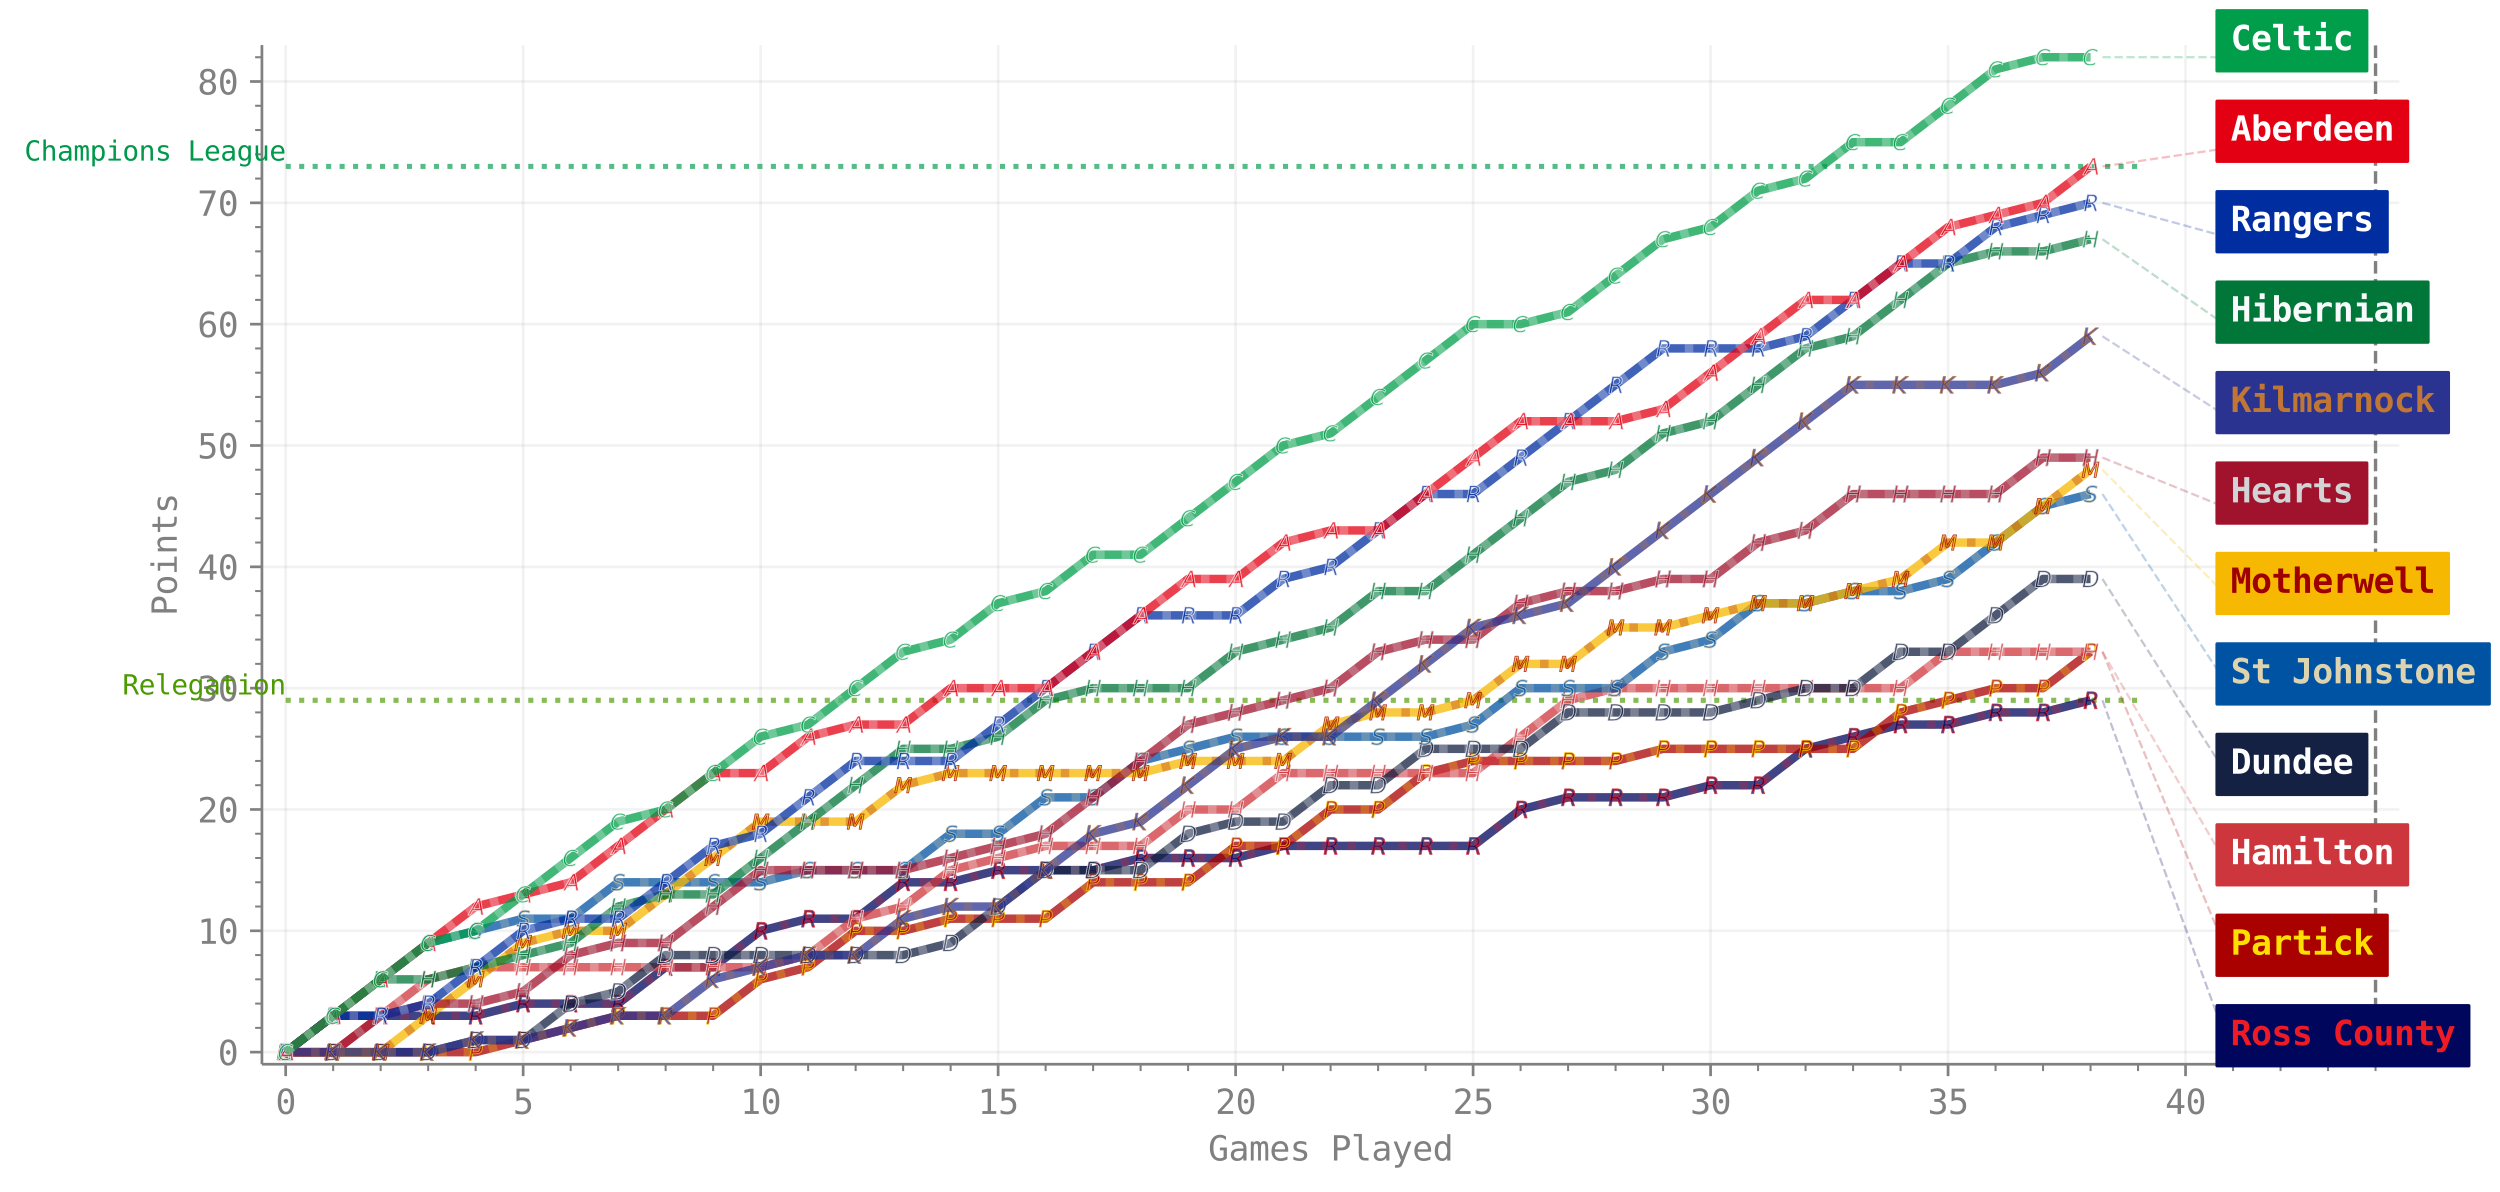 <?xml version="1.0" encoding="UTF-8"?><!DOCTYPE svg  PUBLIC '-//W3C//DTD SVG 1.1//EN'  'http://www.w3.org/Graphics/SVG/1.1/DTD/svg11.dtd'><svg width="737.37pt" height="351.57pt" version="1.1" viewBox="0 0 737.37 351.57" xmlns="http://www.w3.org/2000/svg" xmlns:xlink="http://www.w3.org/1999/xlink"><defs><style type="text/css">*{stroke-linejoin: round; stroke-linecap: butt}</style></defs><path d="m0 351.57h737.37v-351.57h-737.37v351.57z" fill="none"/><path d="m77.255 313.9h630.41v-300.61h-630.41v300.61z" fill="none"/><path d="m84.26 49.086h546.35" clip-path="url(#e05471c0e5a)" fill="none" stroke="#00994c" stroke-dasharray="1.5,2.475" stroke-opacity=".667" stroke-width="1.5"/><path d="m84.26 206.55h546.35" clip-path="url(#e05471c0e5a)" fill="none" stroke="#4c9900" stroke-dasharray="1.5,2.475" stroke-opacity=".667" stroke-width="1.5"/><path d="m84.26 313.9v-300.61" clip-path="url(#e05471c0e5a)" fill="none" stroke="#808080" stroke-linecap="square" stroke-opacity=".1" stroke-width=".8"/><defs><path id="0fa613a81c2" d="m0 0v3.5" stroke="#808080" stroke-width=".8"/></defs><use x="84.26" y="313.905" fill="#808080" stroke="#808080" stroke-width=".8" xlink:href="#0fa613a81c2"/><g transform="translate(81.25 328.56) scale(.1 -.1)" fill="#808080"><defs><path id="DejaVuSansMono-30" transform="scale(.016)" d="m1509 2344q0 172 120 297 121 125 290 125 175 0 300-125t125-297q0-175-124-297-123-122-301-122-175 0-293 119-117 119-117 300zm416 1906q-441 0-658-475t-217-1447q0-969 217-1444t658-475q444 0 661 475t217 1444q0 972-217 1447t-661 475zm0 500q747 0 1130-613 383-612 383-1809 0-1194-383-1807-383-612-1130-612t-1128 612q-381 613-381 1807 0 1197 381 1809 381 613 1128 613z"/></defs><use xlink:href="#DejaVuSansMono-30"/></g><path d="m154.31 313.9v-300.61" clip-path="url(#e05471c0e5a)" fill="none" stroke="#808080" stroke-linecap="square" stroke-opacity=".1" stroke-width=".8"/><use x="154.305" y="313.905" fill="#808080" stroke="#808080" stroke-width=".8" xlink:href="#0fa613a81c2"/><g transform="translate(151.3 328.56) scale(.1 -.1)" fill="#808080"><defs><path id="DejaVuSansMono-35" transform="scale(.016)" d="m647 4666h2362v-532h-1787v-1146q134 50 270 73t274 23q725 0 1150-428t425-1159q0-738-446-1163-445-425-1217-425-372 0-680 50-307 50-551 150v641q287-156 578-233 291-76 594-76 522 0 804 275 283 275 283 781 0 500-292 778t-814 278q-253 0-494-58-240-57-459-173v2344z"/></defs><use xlink:href="#DejaVuSansMono-35"/></g><path d="m224.35 313.9v-300.61" clip-path="url(#e05471c0e5a)" fill="none" stroke="#808080" stroke-linecap="square" stroke-opacity=".1" stroke-width=".8"/><use x="224.351" y="313.905" fill="#808080" stroke="#808080" stroke-width=".8" xlink:href="#0fa613a81c2"/><g transform="translate(218.33 328.56) scale(.1 -.1)" fill="#808080"><defs><path id="DejaVuSansMono-31" transform="scale(.016)" d="m844 531h981v3566l-1056-238v575l1050 232h631v-4135h969v-531h-2575v531z"/></defs><use xlink:href="#DejaVuSansMono-31"/><use x="60.205" xlink:href="#DejaVuSansMono-30"/></g><path d="m294.4 313.9v-300.61" clip-path="url(#e05471c0e5a)" fill="none" stroke="#808080" stroke-linecap="square" stroke-opacity=".1" stroke-width=".8"/><use x="294.396" y="313.905" fill="#808080" stroke="#808080" stroke-width=".8" xlink:href="#0fa613a81c2"/><g transform="translate(288.38 328.56) scale(.1 -.1)" fill="#808080"><use xlink:href="#DejaVuSansMono-31"/><use x="60.205" xlink:href="#DejaVuSansMono-35"/></g><path d="m364.44 313.9v-300.61" clip-path="url(#e05471c0e5a)" fill="none" stroke="#808080" stroke-linecap="square" stroke-opacity=".1" stroke-width=".8"/><use x="364.441" y="313.905" fill="#808080" stroke="#808080" stroke-width=".8" xlink:href="#0fa613a81c2"/><g transform="translate(358.42 328.56) scale(.1 -.1)" fill="#808080"><defs><path id="DejaVuSansMono-32" transform="scale(.016)" d="m1166 531h2143v-531h-2834v531q584 616 1021 1088 438 472 604 665 313 382 422 618t109 482q0 391-230 613-229 222-629 222-284 0-597-103-312-103-662-313v638q321 153 632 231t614 78q685 0 1102-364t417-955q0-300-139-600t-451-662q-175-203-508-563-333-359-1014-1075z"/></defs><use xlink:href="#DejaVuSansMono-32"/><use x="60.205" xlink:href="#DejaVuSansMono-30"/></g><path d="m434.49 313.9v-300.61" clip-path="url(#e05471c0e5a)" fill="none" stroke="#808080" stroke-linecap="square" stroke-opacity=".1" stroke-width=".8"/><use x="434.486" y="313.905" fill="#808080" stroke="#808080" stroke-width=".8" xlink:href="#0fa613a81c2"/><g transform="translate(428.47 328.56) scale(.1 -.1)" fill="#808080"><use xlink:href="#DejaVuSansMono-32"/><use x="60.205" xlink:href="#DejaVuSansMono-35"/></g><path d="m504.53 313.9v-300.61" clip-path="url(#e05471c0e5a)" fill="none" stroke="#808080" stroke-linecap="square" stroke-opacity=".1" stroke-width=".8"/><use x="504.532" y="313.905" fill="#808080" stroke="#808080" stroke-width=".8" xlink:href="#0fa613a81c2"/><g transform="translate(498.51 328.56) scale(.1 -.1)" fill="#808080"><defs><path id="DejaVuSansMono-33" transform="scale(.016)" d="m2425 2497q459-122 703-433t244-776q0-644-433-1012-433-367-1198-367-322 0-657 60-334 59-656 172v628q319-166 628-247 310-81 616-81 519 0 797 234t278 675q0 406-278 645t-753 239h-482v519h482q434 0 678 190 244 191 244 532 0 359-227 551-227 193-645 193-278 0-575-63-297-62-622-187v581q378 100 673 150 296 50 524 50 681 0 1089-342t408-908q0-384-215-641-214-256-623-362z"/></defs><use xlink:href="#DejaVuSansMono-33"/><use x="60.205" xlink:href="#DejaVuSansMono-30"/></g><path d="m574.58 313.9v-300.61" clip-path="url(#e05471c0e5a)" fill="none" stroke="#808080" stroke-linecap="square" stroke-opacity=".1" stroke-width=".8"/><use x="574.577" y="313.905" fill="#808080" stroke="#808080" stroke-width=".8" xlink:href="#0fa613a81c2"/><g transform="translate(568.56 328.56) scale(.1 -.1)" fill="#808080"><use xlink:href="#DejaVuSansMono-33"/><use x="60.205" xlink:href="#DejaVuSansMono-35"/></g><path d="m644.62 313.9v-300.61" clip-path="url(#e05471c0e5a)" fill="none" stroke="#808080" stroke-linecap="square" stroke-opacity=".1" stroke-width=".8"/><use x="644.622" y="313.905" fill="#808080" stroke="#808080" stroke-width=".8" xlink:href="#0fa613a81c2"/><g transform="translate(638.6 328.56) scale(.1 -.1)" fill="#808080"><defs><path id="DejaVuSansMono-34" transform="scale(.016)" d="m2297 4091-1472-2466h1472v2466zm-103 575h731v-3041h622v-512h-622v-1113h-628v1113h-1978v596l1875 2957z"/></defs><use xlink:href="#DejaVuSansMono-34"/><use x="60.205" xlink:href="#DejaVuSansMono-30"/></g><defs><path id="3289bf92d3c" d="m0 0v2" stroke="#808080" stroke-width=".6"/></defs><use x="98.269" y="313.905" fill="#808080" stroke="#808080" stroke-width=".6" xlink:href="#3289bf92d3c"/><use x="112.278" y="313.905" fill="#808080" stroke="#808080" stroke-width=".6" xlink:href="#3289bf92d3c"/><use x="126.287" y="313.905" fill="#808080" stroke="#808080" stroke-width=".6" xlink:href="#3289bf92d3c"/><use x="140.296" y="313.905" fill="#808080" stroke="#808080" stroke-width=".6" xlink:href="#3289bf92d3c"/><use x="168.314" y="313.905" fill="#808080" stroke="#808080" stroke-width=".6" xlink:href="#3289bf92d3c"/><use x="182.323" y="313.905" fill="#808080" stroke="#808080" stroke-width=".6" xlink:href="#3289bf92d3c"/><use x="196.332" y="313.905" fill="#808080" stroke="#808080" stroke-width=".6" xlink:href="#3289bf92d3c"/><use x="210.342" y="313.905" fill="#808080" stroke="#808080" stroke-width=".6" xlink:href="#3289bf92d3c"/><use x="238.36" y="313.905" fill="#808080" stroke="#808080" stroke-width=".6" xlink:href="#3289bf92d3c"/><use x="252.369" y="313.905" fill="#808080" stroke="#808080" stroke-width=".6" xlink:href="#3289bf92d3c"/><use x="266.378" y="313.905" fill="#808080" stroke="#808080" stroke-width=".6" xlink:href="#3289bf92d3c"/><use x="280.387" y="313.905" fill="#808080" stroke="#808080" stroke-width=".6" xlink:href="#3289bf92d3c"/><use x="308.405" y="313.905" fill="#808080" stroke="#808080" stroke-width=".6" xlink:href="#3289bf92d3c"/><use x="322.414" y="313.905" fill="#808080" stroke="#808080" stroke-width=".6" xlink:href="#3289bf92d3c"/><use x="336.423" y="313.905" fill="#808080" stroke="#808080" stroke-width=".6" xlink:href="#3289bf92d3c"/><use x="350.432" y="313.905" fill="#808080" stroke="#808080" stroke-width=".6" xlink:href="#3289bf92d3c"/><use x="378.45" y="313.905" fill="#808080" stroke="#808080" stroke-width=".6" xlink:href="#3289bf92d3c"/><use x="392.459" y="313.905" fill="#808080" stroke="#808080" stroke-width=".6" xlink:href="#3289bf92d3c"/><use x="406.468" y="313.905" fill="#808080" stroke="#808080" stroke-width=".6" xlink:href="#3289bf92d3c"/><use x="420.477" y="313.905" fill="#808080" stroke="#808080" stroke-width=".6" xlink:href="#3289bf92d3c"/><use x="448.495" y="313.905" fill="#808080" stroke="#808080" stroke-width=".6" xlink:href="#3289bf92d3c"/><use x="462.505" y="313.905" fill="#808080" stroke="#808080" stroke-width=".6" xlink:href="#3289bf92d3c"/><use x="476.514" y="313.905" fill="#808080" stroke="#808080" stroke-width=".6" xlink:href="#3289bf92d3c"/><use x="490.523" y="313.905" fill="#808080" stroke="#808080" stroke-width=".6" xlink:href="#3289bf92d3c"/><use x="518.541" y="313.905" fill="#808080" stroke="#808080" stroke-width=".6" xlink:href="#3289bf92d3c"/><use x="532.55" y="313.905" fill="#808080" stroke="#808080" stroke-width=".6" xlink:href="#3289bf92d3c"/><use x="546.559" y="313.905" fill="#808080" stroke="#808080" stroke-width=".6" xlink:href="#3289bf92d3c"/><use x="560.568" y="313.905" fill="#808080" stroke="#808080" stroke-width=".6" xlink:href="#3289bf92d3c"/><use x="588.586" y="313.905" fill="#808080" stroke="#808080" stroke-width=".6" xlink:href="#3289bf92d3c"/><use x="602.595" y="313.905" fill="#808080" stroke="#808080" stroke-width=".6" xlink:href="#3289bf92d3c"/><use x="616.604" y="313.905" fill="#808080" stroke="#808080" stroke-width=".6" xlink:href="#3289bf92d3c"/><use x="630.613" y="313.905" fill="#808080" stroke="#808080" stroke-width=".6" xlink:href="#3289bf92d3c"/><use x="658.631" y="313.905" fill="#808080" stroke="#808080" stroke-width=".6" xlink:href="#3289bf92d3c"/><use x="672.64" y="313.905" fill="#808080" stroke="#808080" stroke-width=".6" xlink:href="#3289bf92d3c"/><use x="686.649" y="313.905" fill="#808080" stroke="#808080" stroke-width=".6" xlink:href="#3289bf92d3c"/><use x="700.659" y="313.905" fill="#808080" stroke="#808080" stroke-width=".6" xlink:href="#3289bf92d3c"/><g transform="translate(356.34 342.29) scale(.1 -.1)" fill="#808080"><defs><path id="DejaVuSansMono-47" transform="scale(.016)" d="m3450 384q-253-234-570-355-317-120-686-120-888 0-1382 636-493 636-493 1783 0 1144 500 1783t1390 639q294 0 563-83t519-251v-647q-253 240-519 354-266 115-563 115-615 0-923-477t-308-1433q0-972 298-1439 299-467 918-467 209 0 367 48 158 49 286 152v1253h-678v519h1281v-2010z"/><path id="DejaVuSansMono-61" transform="scale(.016)" d="m2194 1759h-191q-503 0-758-177-254-176-254-526 0-315 190-490 191-175 528-175 475 0 747 329 272 330 275 911v128h-537zm1115 238v-1997h-578v519q-184-313-464-462-279-148-679-148-535 0-854 302-318 302-318 808 0 584 392 887t1151 303h772v91q-3 419-213 608-209 189-668 189-294 0-594-85-300-84-584-246v575q319 122 611 182 292 61 567 61 434 0 742-128t499-384q118-156 168-386t50-689z"/><path id="DejaVuSansMono-6d" transform="scale(.016)" d="m2113 3144q106 225 270 332 164 108 395 108 422 0 595-327 174-326 174-1229v-2028h-525v2003q0 741-83 920-83 180-301 180-250 0-343-192-92-192-92-908v-2003h-525v2003q0 750-89 925t-320 175q-228 0-317-192t-89-908v-2003h-522v3500h522v-300q103 188 257 286 155 98 352 98 237 0 395-109t246-331z"/><path id="DejaVuSansMono-65" transform="scale(.016)" d="m3475 1894v-281h-2491v-19q0-572 298-885 299-312 843-312 275 0 575 87 300 88 641 266v-572q-328-134-633-201-305-68-589-68-816 0-1276 489-459 490-459 1349 0 837 450 1337t1200 500q669 0 1055-453t386-1237zm-575 169q-12 506-239 770t-652 264q-415 0-684-275t-319-763l1894 4z"/><path id="DejaVuSansMono-73" transform="scale(.016)" d="m3041 3378v-562q-247 143-497 215t-510 72q-390 0-583-127-192-126-192-385 0-235 144-351 144-115 716-224l231-44q428-81 648-325 221-244 221-634 0-519-369-812-369-292-1025-292-259 0-544 55-284 55-615 164v594q322-166 615-249 294-82 557-82 381 0 590 154 210 155 210 433 0 400-766 553l-25 7-216 43q-497 97-725 327t-228 626q0 504 340 777 341 273 973 273 281 0 540-52 260-51 510-154z"/><path id="DejaVuSansMono-50" transform="scale(.016)" d="m1247 4147v-1753h731q438 0 683 231t245 647-244 645q-243 230-684 230h-731zm-631 519h1362q781 0 1184-355 404-355 404-1039 0-691-402-1044-401-353-1186-353h-731v-1875h-631v4666z"/><path id="DejaVuSansMono-6c" transform="scale(.016)" d="m1997 1269q0-388 142-585 142-196 420-196h672v-488h-728q-515 0-798 331-283 332-283 938v3178h-922v450h1497v-3628z"/><path id="DejaVuSansMono-79" transform="scale(.016)" d="m2681 1125q-143-366-365-962-310-826-416-1007-144-244-360-365-215-122-502-122h-463v481h341q253 0 396 147 144 147 366 759l-1353 3444h609l1038-2737 1022 2737h609l-922-2375z"/><path id="DejaVuSansMono-64" transform="scale(.016)" d="m2681 3053v1810h575v-4863h-575v441q-143-260-383-396-239-136-551-136-634 0-999 492-364 493-364 1358 0 854 366 1339 366 486 997 486 316 0 556-136 241-135 378-395zm-1690-1306q0-669 212-1010 213-340 628-340 416 0 633 343 217 344 217 1007 0 666-217 1008t-633 342q-415 0-628-341-212-340-212-1009z"/></defs><use xlink:href="#DejaVuSansMono-47"/><use x="60.205" xlink:href="#DejaVuSansMono-61"/><use x="120.41" xlink:href="#DejaVuSansMono-6d"/><use x="180.615" xlink:href="#DejaVuSansMono-65"/><use x="240.82" xlink:href="#DejaVuSansMono-73"/><use x="301.025" xlink:href="#DejaVuSansMono-20"/><use x="361.23" xlink:href="#DejaVuSansMono-50"/><use x="421.436" xlink:href="#DejaVuSansMono-6c"/><use x="481.641" xlink:href="#DejaVuSansMono-61"/><use x="541.846" xlink:href="#DejaVuSansMono-79"/><use x="602.051" xlink:href="#DejaVuSansMono-65"/><use x="662.256" xlink:href="#DejaVuSansMono-64"/></g><path d="m77.255 310.33h630.41" clip-path="url(#e05471c0e5a)" fill="none" stroke="#808080" stroke-linecap="square" stroke-opacity=".1" stroke-width=".8"/><defs><path id="f4e275e5240" d="m0 0h-3.5" stroke="#808080" stroke-width=".8"/></defs><use x="77.255" y="310.326" fill="#808080" stroke="#808080" stroke-width=".8" xlink:href="#f4e275e5240"/><g transform="translate(64.235 314.15) scale(.1 -.1)" fill="#808080"><use xlink:href="#DejaVuSansMono-30"/></g><path d="m77.255 274.54h630.41" clip-path="url(#e05471c0e5a)" fill="none" stroke="#808080" stroke-linecap="square" stroke-opacity=".1" stroke-width=".8"/><use x="77.255" y="274.54" fill="#808080" stroke="#808080" stroke-width=".8" xlink:href="#f4e275e5240"/><g transform="translate(58.215 278.37) scale(.1 -.1)" fill="#808080"><use xlink:href="#DejaVuSansMono-31"/><use x="60.205" xlink:href="#DejaVuSansMono-30"/></g><path d="m77.255 238.75h630.41" clip-path="url(#e05471c0e5a)" fill="none" stroke="#808080" stroke-linecap="square" stroke-opacity=".1" stroke-width=".8"/><use x="77.255" y="238.754" fill="#808080" stroke="#808080" stroke-width=".8" xlink:href="#f4e275e5240"/><g transform="translate(58.215 242.58) scale(.1 -.1)" fill="#808080"><use xlink:href="#DejaVuSansMono-32"/><use x="60.205" xlink:href="#DejaVuSansMono-30"/></g><path d="m77.255 202.97h630.41" clip-path="url(#e05471c0e5a)" fill="none" stroke="#808080" stroke-linecap="square" stroke-opacity=".1" stroke-width=".8"/><use x="77.255" y="202.967" fill="#808080" stroke="#808080" stroke-width=".8" xlink:href="#f4e275e5240"/><g transform="translate(58.215 206.79) scale(.1 -.1)" fill="#808080"><use xlink:href="#DejaVuSansMono-33"/><use x="60.205" xlink:href="#DejaVuSansMono-30"/></g><path d="m77.255 167.18h630.41" clip-path="url(#e05471c0e5a)" fill="none" stroke="#808080" stroke-linecap="square" stroke-opacity=".1" stroke-width=".8"/><use x="77.255" y="167.181" fill="#808080" stroke="#808080" stroke-width=".8" xlink:href="#f4e275e5240"/><g transform="translate(58.215 171.01) scale(.1 -.1)" fill="#808080"><use xlink:href="#DejaVuSansMono-34"/><use x="60.205" xlink:href="#DejaVuSansMono-30"/></g><path d="m77.255 131.39h630.41" clip-path="url(#e05471c0e5a)" fill="none" stroke="#808080" stroke-linecap="square" stroke-opacity=".1" stroke-width=".8"/><use x="77.255" y="131.394" fill="#808080" stroke="#808080" stroke-width=".8" xlink:href="#f4e275e5240"/><g transform="translate(58.215 135.22) scale(.1 -.1)" fill="#808080"><use xlink:href="#DejaVuSansMono-35"/><use x="60.205" xlink:href="#DejaVuSansMono-30"/></g><path d="m77.255 95.608h630.41" clip-path="url(#e05471c0e5a)" fill="none" stroke="#808080" stroke-linecap="square" stroke-opacity=".1" stroke-width=".8"/><use x="77.255" y="95.608" fill="#808080" stroke="#808080" stroke-width=".8" xlink:href="#f4e275e5240"/><g transform="translate(58.215 99.434) scale(.1 -.1)" fill="#808080"><defs><path id="DejaVuSansMono-36" transform="scale(.016)" d="m3097 4563v-582q-197 116-419 177t-462 61q-600 0-910-452-309-451-309-1329 150 312 415 479 266 167 610 167 675 0 1045-414 371-414 371-1173 0-756-382-1172-381-416-1072-416-812 0-1190 583t-378 1836q0 1181 454 1801 455 621 1318 621 231 0 462-49 231-48 447-138zm-1125-1972q-403 0-635-291-231-291-231-803 0-513 231-804 232-290 635-290 419 0 631 276 213 277 213 818 0 544-213 819-212 275-631 275z"/></defs><use xlink:href="#DejaVuSansMono-36"/><use x="60.205" xlink:href="#DejaVuSansMono-30"/></g><path d="m77.255 59.822h630.41" clip-path="url(#e05471c0e5a)" fill="none" stroke="#808080" stroke-linecap="square" stroke-opacity=".1" stroke-width=".8"/><use x="77.255" y="59.822" fill="#808080" stroke="#808080" stroke-width=".8" xlink:href="#f4e275e5240"/><g transform="translate(58.215 63.648) scale(.1 -.1)" fill="#808080"><defs><path id="DejaVuSansMono-37" transform="scale(.016)" d="m434 4666h2938v-269l-1669-4397h-659l1625 4134h-2235v532z"/></defs><use xlink:href="#DejaVuSansMono-37"/><use x="60.205" xlink:href="#DejaVuSansMono-30"/></g><path d="m77.255 24.035h630.41" clip-path="url(#e05471c0e5a)" fill="none" stroke="#808080" stroke-linecap="square" stroke-opacity=".1" stroke-width=".8"/><use x="77.255" y="24.035" fill="#808080" stroke="#808080" stroke-width=".8" xlink:href="#f4e275e5240"/><g transform="translate(58.215 27.861) scale(.1 -.1)" fill="#808080"><defs><path id="DejaVuSansMono-38" transform="scale(.016)" d="m1925 2216q-422 0-652-236-229-236-229-667 0-432 232-671 233-239 649-239 425 0 654 236 230 236 230 674 0 428-233 665-232 238-651 238zm-550 262q-403 103-630 384-226 282-226 679 0 556 378 882 378 327 1028 327 653 0 1031-327 378-326 378-882 0-397-227-679-226-281-629-384 469-103 717-416 249-312 249-809 0-631-403-988-403-356-1116-356-712 0-1114 355t-402 983q0 500 248 814 249 314 718 417zm-228 1003q0-375 200-572 200-196 578-196 381 0 581 196 200 197 200 572 0 382-199 582-198 200-582 200-378 0-578-202t-200-580z"/></defs><use xlink:href="#DejaVuSansMono-38"/><use x="60.205" xlink:href="#DejaVuSansMono-30"/></g><defs><path id="7b1e2271861" d="m0 0h-2" stroke="#808080" stroke-width=".6"/></defs><use x="77.255" y="303.169" fill="#808080" stroke="#808080" stroke-width=".6" xlink:href="#7b1e2271861"/><use x="77.255" y="296.012" fill="#808080" stroke="#808080" stroke-width=".6" xlink:href="#7b1e2271861"/><use x="77.255" y="288.855" fill="#808080" stroke="#808080" stroke-width=".6" xlink:href="#7b1e2271861"/><use x="77.255" y="281.697" fill="#808080" stroke="#808080" stroke-width=".6" xlink:href="#7b1e2271861"/><use x="77.255" y="267.383" fill="#808080" stroke="#808080" stroke-width=".6" xlink:href="#7b1e2271861"/><use x="77.255" y="260.225" fill="#808080" stroke="#808080" stroke-width=".6" xlink:href="#7b1e2271861"/><use x="77.255" y="253.068" fill="#808080" stroke="#808080" stroke-width=".6" xlink:href="#7b1e2271861"/><use x="77.255" y="245.911" fill="#808080" stroke="#808080" stroke-width=".6" xlink:href="#7b1e2271861"/><use x="77.255" y="231.596" fill="#808080" stroke="#808080" stroke-width=".6" xlink:href="#7b1e2271861"/><use x="77.255" y="224.439" fill="#808080" stroke="#808080" stroke-width=".6" xlink:href="#7b1e2271861"/><use x="77.255" y="217.282" fill="#808080" stroke="#808080" stroke-width=".6" xlink:href="#7b1e2271861"/><use x="77.255" y="210.125" fill="#808080" stroke="#808080" stroke-width=".6" xlink:href="#7b1e2271861"/><use x="77.255" y="195.81" fill="#808080" stroke="#808080" stroke-width=".6" xlink:href="#7b1e2271861"/><use x="77.255" y="188.653" fill="#808080" stroke="#808080" stroke-width=".6" xlink:href="#7b1e2271861"/><use x="77.255" y="181.495" fill="#808080" stroke="#808080" stroke-width=".6" xlink:href="#7b1e2271861"/><use x="77.255" y="174.338" fill="#808080" stroke="#808080" stroke-width=".6" xlink:href="#7b1e2271861"/><use x="77.255" y="160.024" fill="#808080" stroke="#808080" stroke-width=".6" xlink:href="#7b1e2271861"/><use x="77.255" y="152.866" fill="#808080" stroke="#808080" stroke-width=".6" xlink:href="#7b1e2271861"/><use x="77.255" y="145.709" fill="#808080" stroke="#808080" stroke-width=".6" xlink:href="#7b1e2271861"/><use x="77.255" y="138.552" fill="#808080" stroke="#808080" stroke-width=".6" xlink:href="#7b1e2271861"/><use x="77.255" y="124.237" fill="#808080" stroke="#808080" stroke-width=".6" xlink:href="#7b1e2271861"/><use x="77.255" y="117.08" fill="#808080" stroke="#808080" stroke-width=".6" xlink:href="#7b1e2271861"/><use x="77.255" y="109.923" fill="#808080" stroke="#808080" stroke-width=".6" xlink:href="#7b1e2271861"/><use x="77.255" y="102.765" fill="#808080" stroke="#808080" stroke-width=".6" xlink:href="#7b1e2271861"/><use x="77.255" y="88.451" fill="#808080" stroke="#808080" stroke-width=".6" xlink:href="#7b1e2271861"/><use x="77.255" y="81.294" fill="#808080" stroke="#808080" stroke-width=".6" xlink:href="#7b1e2271861"/><use x="77.255" y="74.136" fill="#808080" stroke="#808080" stroke-width=".6" xlink:href="#7b1e2271861"/><use x="77.255" y="66.979" fill="#808080" stroke="#808080" stroke-width=".6" xlink:href="#7b1e2271861"/><use x="77.255" y="52.664" fill="#808080" stroke="#808080" stroke-width=".6" xlink:href="#7b1e2271861"/><use x="77.255" y="45.507" fill="#808080" stroke="#808080" stroke-width=".6" xlink:href="#7b1e2271861"/><use x="77.255" y="38.35" fill="#808080" stroke="#808080" stroke-width=".6" xlink:href="#7b1e2271861"/><use x="77.255" y="31.193" fill="#808080" stroke="#808080" stroke-width=".6" xlink:href="#7b1e2271861"/><use x="77.255" y="16.878" fill="#808080" stroke="#808080" stroke-width=".6" xlink:href="#7b1e2271861"/><g transform="translate(52.135 181.66) rotate(-90) scale(.1 -.1)" fill="#808080"><defs><path id="DejaVuSansMono-6f" transform="scale(.016)" d="m1925 3097q-437 0-662-341-225-340-225-1009 0-666 225-1008t662-342q441 0 666 342t225 1008q0 669-225 1009-225 341-666 341zm0 487q728 0 1114-472 386-471 386-1365 0-897-385-1368-384-470-1115-470-728 0-1113 470-384 471-384 1368 0 894 384 1365 385 472 1113 472z"/><path id="DejaVuSansMono-69" transform="scale(.016)" d="m800 3500h1472v-3053h1141v-447h-2857v447h1141v2606h-897v447zm897 1363h575v-729h-575v729z"/><path id="DejaVuSansMono-6e" transform="scale(.016)" d="m3284 2169v-2169h-578v2169q0 472-166 693-165 222-518 222-403 0-621-286-217-285-217-820v-1978h-575v3500h575v-525q154 300 416 454 263 155 622 155 534 0 798-352 264-351 264-1063z"/><path id="DejaVuSansMono-74" transform="scale(.016)" d="m1919 4494v-994h1306v-447h-1306v-1900q0-387 147-541 147-153 512-153h647v-459h-703q-647 0-913 259-265 260-265 894v1900h-935v447h935v994h575z"/></defs><use xlink:href="#DejaVuSansMono-50"/><use x="60.205" xlink:href="#DejaVuSansMono-6f"/><use x="120.41" xlink:href="#DejaVuSansMono-69"/><use x="180.615" xlink:href="#DejaVuSansMono-6e"/><use x="240.82" xlink:href="#DejaVuSansMono-74"/><use x="301.025" xlink:href="#DejaVuSansMono-73"/></g><path d="m84.26 310.33 14.009-10.736h14.009 14.009 14.009l14.009-3.579h14.009 14.009l14.009-10.736h14.009l14.009-10.736 14.009-3.579h14.009l14.009-10.736h14.009l14.009-3.579h14.009 14.009l14.009-3.579h14.009 14.009l14.009-3.579h14.009 14.009 14.009 14.009l14.009-10.736 14.009-3.579h14.009 14.009l14.009-3.579h14.009l14.009-10.736 28.018-7.157h14.009l14.009-3.579h14.009l14.009-3.579" clip-path="url(#e05471c0e5a)" fill="none" stroke="#00065b" stroke-linecap="square" stroke-opacity=".75" stroke-width="2.5"/><defs><path id="2b5f1ae487d" d="m-0.422-1.944-0.342 1.774h0.87q0.512 0 0.828-0.283 0.317-0.283 0.317-0.738 0-0.364-0.213-0.558-0.212-0.195-0.611-0.195h-0.85zm1.242 2.042q0.214 0.05 0.357 0.249 0.143 0.197 0.33 0.787l0.424 1.366h-0.713l-0.392-1.283q-0.15-0.495-0.348-0.662-0.197-0.168-0.605-0.168h-0.747l-0.413 2.113h-0.679l0.974-5h1.524q0.693 0 1.063 0.314 0.371 0.313 0.371 0.902 0 0.522-0.315 0.904-0.315 0.381-0.83 0.478z" stroke="#ee1b24" stroke-opacity=".75" stroke-width=".25"/></defs><g clip-path="url(#e05471c0e5a)" fill="#00065b" fill-opacity=".75" stroke="#ee1b24" stroke-opacity=".75" stroke-width=".25"><use x="84.26" y="310.326" xlink:href="#2b5f1ae487d"/><use x="98.269" y="299.59" xlink:href="#2b5f1ae487d"/><use x="112.278" y="299.59" xlink:href="#2b5f1ae487d"/><use x="126.287" y="299.59" xlink:href="#2b5f1ae487d"/><use x="140.296" y="299.59" xlink:href="#2b5f1ae487d"/><use x="154.305" y="296.012" xlink:href="#2b5f1ae487d"/><use x="168.314" y="296.012" xlink:href="#2b5f1ae487d"/><use x="182.323" y="296.012" xlink:href="#2b5f1ae487d"/><use x="196.332" y="285.276" xlink:href="#2b5f1ae487d"/><use x="210.342" y="285.276" xlink:href="#2b5f1ae487d"/><use x="224.351" y="274.54" xlink:href="#2b5f1ae487d"/><use x="238.36" y="270.961" xlink:href="#2b5f1ae487d"/><use x="252.369" y="270.961" xlink:href="#2b5f1ae487d"/><use x="266.378" y="260.225" xlink:href="#2b5f1ae487d"/><use x="280.387" y="260.225" xlink:href="#2b5f1ae487d"/><use x="294.396" y="256.647" xlink:href="#2b5f1ae487d"/><use x="308.405" y="256.647" xlink:href="#2b5f1ae487d"/><use x="322.414" y="256.647" xlink:href="#2b5f1ae487d"/><use x="336.423" y="253.068" xlink:href="#2b5f1ae487d"/><use x="350.432" y="253.068" xlink:href="#2b5f1ae487d"/><use x="364.441" y="253.068" xlink:href="#2b5f1ae487d"/><use x="378.45" y="249.49" xlink:href="#2b5f1ae487d"/><use x="392.459" y="249.49" xlink:href="#2b5f1ae487d"/><use x="406.468" y="249.49" xlink:href="#2b5f1ae487d"/><use x="420.477" y="249.49" xlink:href="#2b5f1ae487d"/><use x="434.486" y="249.49" xlink:href="#2b5f1ae487d"/><use x="448.495" y="238.754" xlink:href="#2b5f1ae487d"/><use x="462.505" y="235.175" xlink:href="#2b5f1ae487d"/><use x="476.514" y="235.175" xlink:href="#2b5f1ae487d"/><use x="490.523" y="235.175" xlink:href="#2b5f1ae487d"/><use x="504.532" y="231.596" xlink:href="#2b5f1ae487d"/><use x="518.541" y="231.596" xlink:href="#2b5f1ae487d"/><use x="532.55" y="220.86" xlink:href="#2b5f1ae487d"/><use x="546.559" y="217.282" xlink:href="#2b5f1ae487d"/><use x="560.568" y="213.703" xlink:href="#2b5f1ae487d"/><use x="574.577" y="213.703" xlink:href="#2b5f1ae487d"/><use x="588.586" y="210.125" xlink:href="#2b5f1ae487d"/><use x="602.595" y="210.125" xlink:href="#2b5f1ae487d"/><use x="616.604" y="206.546" xlink:href="#2b5f1ae487d"/></g><path d="m84.26 310.33 14.009-10.736h14.009 14.009 14.009l14.009-3.579h14.009 14.009l14.009-10.736h14.009l14.009-10.736 14.009-3.579h14.009l14.009-10.736h14.009l14.009-3.579h14.009 14.009l14.009-3.579h14.009 14.009l14.009-3.579h14.009 14.009 14.009 14.009l14.009-10.736 14.009-3.579h14.009 14.009l14.009-3.579h14.009l14.009-10.736 28.018-7.157h14.009l14.009-3.579h14.009l14.009-3.579" clip-path="url(#e05471c0e5a)" fill="none" stroke="#ee1b24" stroke-dasharray="2.5,5" stroke-opacity=".25" stroke-width="2.5"/><path d="m84.26 310.33h14.009 14.009 14.009 14.009l42.027-10.736h14.009 14.009l14.009-10.736 14.009-3.579 14.009-10.736h14.009l14.009-3.579h14.009 14.009l14.009-10.736h14.009 14.009l14.009-10.736h14.009l14.009-10.736h14.009l14.009-10.736 14.009-3.579h14.009 14.009 14.009l14.009-3.579h14.009 14.009 14.009 14.009l14.009-10.736 28.018-7.157h14.009l14.009-10.736" clip-path="url(#e05471c0e5a)" fill="none" stroke="#a90000" stroke-linecap="square" stroke-opacity=".75" stroke-width="2.5"/><defs><path id="8472994e490" d="m-0.995-2.5h1.565q0.683 0 1.04 0.318 0.359 0.318 0.359 0.931 0 0.824-0.529 1.283-0.529 0.459-1.486 0.459h-0.851l-0.392 2.009h-0.679l0.974-5zm0.57 0.556-0.362 1.879h0.851q0.575 0 0.883-0.295 0.309-0.295 0.309-0.843 0-0.351-0.209-0.545-0.209-0.195-0.587-0.195h-0.884z" stroke="#ffdf00" stroke-opacity=".75" stroke-width=".25"/></defs><g clip-path="url(#e05471c0e5a)" fill="#a90000" fill-opacity=".75" stroke="#ffdf00" stroke-opacity=".75" stroke-width=".25"><use x="84.26" y="310.326" xlink:href="#8472994e490"/><use x="98.269" y="310.326" xlink:href="#8472994e490"/><use x="112.278" y="310.326" xlink:href="#8472994e490"/><use x="126.287" y="310.326" xlink:href="#8472994e490"/><use x="140.296" y="310.326" xlink:href="#8472994e490"/><use x="154.305" y="306.748" xlink:href="#8472994e490"/><use x="168.314" y="303.169" xlink:href="#8472994e490"/><use x="182.323" y="299.59" xlink:href="#8472994e490"/><use x="196.332" y="299.59" xlink:href="#8472994e490"/><use x="210.342" y="299.59" xlink:href="#8472994e490"/><use x="224.351" y="288.855" xlink:href="#8472994e490"/><use x="238.36" y="285.276" xlink:href="#8472994e490"/><use x="252.369" y="274.54" xlink:href="#8472994e490"/><use x="266.378" y="274.54" xlink:href="#8472994e490"/><use x="280.387" y="270.961" xlink:href="#8472994e490"/><use x="294.396" y="270.961" xlink:href="#8472994e490"/><use x="308.405" y="270.961" xlink:href="#8472994e490"/><use x="322.414" y="260.225" xlink:href="#8472994e490"/><use x="336.423" y="260.225" xlink:href="#8472994e490"/><use x="350.432" y="260.225" xlink:href="#8472994e490"/><use x="364.441" y="249.49" xlink:href="#8472994e490"/><use x="378.45" y="249.49" xlink:href="#8472994e490"/><use x="392.459" y="238.754" xlink:href="#8472994e490"/><use x="406.468" y="238.754" xlink:href="#8472994e490"/><use x="420.477" y="228.018" xlink:href="#8472994e490"/><use x="434.486" y="224.439" xlink:href="#8472994e490"/><use x="448.495" y="224.439" xlink:href="#8472994e490"/><use x="462.505" y="224.439" xlink:href="#8472994e490"/><use x="476.514" y="224.439" xlink:href="#8472994e490"/><use x="490.523" y="220.86" xlink:href="#8472994e490"/><use x="504.532" y="220.86" xlink:href="#8472994e490"/><use x="518.541" y="220.86" xlink:href="#8472994e490"/><use x="532.55" y="220.86" xlink:href="#8472994e490"/><use x="546.559" y="220.86" xlink:href="#8472994e490"/><use x="560.568" y="210.125" xlink:href="#8472994e490"/><use x="574.577" y="206.546" xlink:href="#8472994e490"/><use x="588.586" y="202.967" xlink:href="#8472994e490"/><use x="602.595" y="202.967" xlink:href="#8472994e490"/><use x="616.604" y="192.231" xlink:href="#8472994e490"/></g><path d="m84.26 310.33h14.009 14.009 14.009 14.009l42.027-10.736h14.009 14.009l14.009-10.736 14.009-3.579 14.009-10.736h14.009l14.009-3.579h14.009 14.009l14.009-10.736h14.009 14.009l14.009-10.736h14.009l14.009-10.736h14.009l14.009-10.736 14.009-3.579h14.009 14.009 14.009l14.009-3.579h14.009 14.009 14.009 14.009l14.009-10.736 28.018-7.157h14.009l14.009-10.736" clip-path="url(#e05471c0e5a)" fill="none" stroke="#ffdf00" stroke-dasharray="2.5,5" stroke-opacity=".25" stroke-width="2.5"/><path d="m84.26 310.33h14.009l28.018-21.472 14.009-3.579h14.009 14.009 14.009 14.009 14.009 14.009l14.009-3.579 14.009-10.736 14.009-3.579 14.009-10.736 28.018-7.157h14.009 14.009l14.009-10.736h14.009l14.009-10.736h14.009 14.009 14.009 14.009l28.018-21.472 14.009-3.579h14.009 14.009 14.009 14.009 14.009 14.009l14.009-10.736h14.009 14.009 14.009" clip-path="url(#e05471c0e5a)" fill="none" stroke="#cd363d" stroke-linecap="square" stroke-opacity=".75" stroke-width="2.5"/><defs><path id="142fc0e7ec7" d="m-1.42-2.5h0.68l-0.399 2.05h2.454l0.399-2.05h0.68l-0.975 5h-0.679l0.465-2.381h-2.454l-0.466 2.381h-0.679l0.974-5z" stroke="#ffffff" stroke-opacity=".75" stroke-width=".25"/></defs><g clip-path="url(#e05471c0e5a)" fill="#cd363d" fill-opacity=".75" stroke="#ffffff" stroke-opacity=".75" stroke-width=".25"><use x="84.26" y="310.326" xlink:href="#142fc0e7ec7"/><use x="98.269" y="310.326" xlink:href="#142fc0e7ec7"/><use x="112.278" y="299.59" xlink:href="#142fc0e7ec7"/><use x="126.287" y="288.855" xlink:href="#142fc0e7ec7"/><use x="140.296" y="285.276" xlink:href="#142fc0e7ec7"/><use x="154.305" y="285.276" xlink:href="#142fc0e7ec7"/><use x="168.314" y="285.276" xlink:href="#142fc0e7ec7"/><use x="182.323" y="285.276" xlink:href="#142fc0e7ec7"/><use x="196.332" y="285.276" xlink:href="#142fc0e7ec7"/><use x="210.342" y="285.276" xlink:href="#142fc0e7ec7"/><use x="224.351" y="285.276" xlink:href="#142fc0e7ec7"/><use x="238.36" y="281.697" xlink:href="#142fc0e7ec7"/><use x="252.369" y="270.961" xlink:href="#142fc0e7ec7"/><use x="266.378" y="267.383" xlink:href="#142fc0e7ec7"/><use x="280.387" y="256.647" xlink:href="#142fc0e7ec7"/><use x="294.396" y="253.068" xlink:href="#142fc0e7ec7"/><use x="308.405" y="249.49" xlink:href="#142fc0e7ec7"/><use x="322.414" y="249.49" xlink:href="#142fc0e7ec7"/><use x="336.423" y="249.49" xlink:href="#142fc0e7ec7"/><use x="350.432" y="238.754" xlink:href="#142fc0e7ec7"/><use x="364.441" y="238.754" xlink:href="#142fc0e7ec7"/><use x="378.45" y="228.018" xlink:href="#142fc0e7ec7"/><use x="392.459" y="228.018" xlink:href="#142fc0e7ec7"/><use x="406.468" y="228.018" xlink:href="#142fc0e7ec7"/><use x="420.477" y="228.018" xlink:href="#142fc0e7ec7"/><use x="434.486" y="228.018" xlink:href="#142fc0e7ec7"/><use x="448.495" y="217.282" xlink:href="#142fc0e7ec7"/><use x="462.505" y="206.546" xlink:href="#142fc0e7ec7"/><use x="476.514" y="202.967" xlink:href="#142fc0e7ec7"/><use x="490.523" y="202.967" xlink:href="#142fc0e7ec7"/><use x="504.532" y="202.967" xlink:href="#142fc0e7ec7"/><use x="518.541" y="202.967" xlink:href="#142fc0e7ec7"/><use x="532.55" y="202.967" xlink:href="#142fc0e7ec7"/><use x="546.559" y="202.967" xlink:href="#142fc0e7ec7"/><use x="560.568" y="202.967" xlink:href="#142fc0e7ec7"/><use x="574.577" y="192.231" xlink:href="#142fc0e7ec7"/><use x="588.586" y="192.231" xlink:href="#142fc0e7ec7"/><use x="602.595" y="192.231" xlink:href="#142fc0e7ec7"/><use x="616.604" y="192.231" xlink:href="#142fc0e7ec7"/></g><path d="m84.26 310.33h14.009l28.018-21.472 14.009-3.579h14.009 14.009 14.009 14.009 14.009 14.009l14.009-3.579 14.009-10.736 14.009-3.579 14.009-10.736 28.018-7.157h14.009 14.009l14.009-10.736h14.009l14.009-10.736h14.009 14.009 14.009 14.009l28.018-21.472 14.009-3.579h14.009 14.009 14.009 14.009 14.009 14.009l14.009-10.736h14.009 14.009 14.009" clip-path="url(#e05471c0e5a)" fill="none" stroke="#ffffff" stroke-dasharray="2.5,5" stroke-opacity=".25" stroke-width="2.5"/><path d="m84.26 310.33h14.009 14.009 14.009l14.009-3.579h14.009l14.009-10.736 14.009-3.579 14.009-10.736h14.009 14.009 14.009 14.009 14.009l14.009-3.579 28.018-21.472h14.009 14.009l14.009-10.736 14.009-3.579h14.009l14.009-10.736h14.009l14.009-10.736h14.009 14.009l14.009-10.736h14.009 14.009 14.009l28.018-7.157h14.009l14.009-10.736h14.009l28.018-21.472h14.009" clip-path="url(#e05471c0e5a)" fill="none" stroke="#152142" stroke-linecap="square" stroke-opacity=".75" stroke-width="2.5"/><defs><path id="e79a8efd847" d="m-1.41-2.5h1.454q1.158 0 1.749 0.491 0.592 0.491 0.592 1.458 0 0.64-0.225 1.231-0.224 0.59-0.619 0.996-0.398 0.416-1.01 0.62-0.613 0.204-1.45 0.204h-1.464l0.974-5zm0.57 0.556-0.754 3.888h0.884q1.136 0 1.758-0.653 0.623-0.654 0.623-1.842 0-0.72-0.402-1.057-0.402-0.336-1.259-0.336h-0.85z" stroke="#ffffff" stroke-opacity=".75" stroke-width=".25"/></defs><g clip-path="url(#e05471c0e5a)" fill="#152142" fill-opacity=".75" stroke="#ffffff" stroke-opacity=".75" stroke-width=".25"><use x="84.26" y="310.326" xlink:href="#e79a8efd847"/><use x="98.269" y="310.326" xlink:href="#e79a8efd847"/><use x="112.278" y="310.326" xlink:href="#e79a8efd847"/><use x="126.287" y="310.326" xlink:href="#e79a8efd847"/><use x="140.296" y="306.748" xlink:href="#e79a8efd847"/><use x="154.305" y="306.748" xlink:href="#e79a8efd847"/><use x="168.314" y="296.012" xlink:href="#e79a8efd847"/><use x="182.323" y="292.433" xlink:href="#e79a8efd847"/><use x="196.332" y="281.697" xlink:href="#e79a8efd847"/><use x="210.342" y="281.697" xlink:href="#e79a8efd847"/><use x="224.351" y="281.697" xlink:href="#e79a8efd847"/><use x="238.36" y="281.697" xlink:href="#e79a8efd847"/><use x="252.369" y="281.697" xlink:href="#e79a8efd847"/><use x="266.378" y="281.697" xlink:href="#e79a8efd847"/><use x="280.387" y="278.119" xlink:href="#e79a8efd847"/><use x="294.396" y="267.383" xlink:href="#e79a8efd847"/><use x="308.405" y="256.647" xlink:href="#e79a8efd847"/><use x="322.414" y="256.647" xlink:href="#e79a8efd847"/><use x="336.423" y="256.647" xlink:href="#e79a8efd847"/><use x="350.432" y="245.911" xlink:href="#e79a8efd847"/><use x="364.441" y="242.332" xlink:href="#e79a8efd847"/><use x="378.45" y="242.332" xlink:href="#e79a8efd847"/><use x="392.459" y="231.596" xlink:href="#e79a8efd847"/><use x="406.468" y="231.596" xlink:href="#e79a8efd847"/><use x="420.477" y="220.86" xlink:href="#e79a8efd847"/><use x="434.486" y="220.86" xlink:href="#e79a8efd847"/><use x="448.495" y="220.86" xlink:href="#e79a8efd847"/><use x="462.505" y="210.125" xlink:href="#e79a8efd847"/><use x="476.514" y="210.125" xlink:href="#e79a8efd847"/><use x="490.523" y="210.125" xlink:href="#e79a8efd847"/><use x="504.532" y="210.125" xlink:href="#e79a8efd847"/><use x="518.541" y="206.546" xlink:href="#e79a8efd847"/><use x="532.55" y="202.967" xlink:href="#e79a8efd847"/><use x="546.559" y="202.967" xlink:href="#e79a8efd847"/><use x="560.568" y="192.231" xlink:href="#e79a8efd847"/><use x="574.577" y="192.231" xlink:href="#e79a8efd847"/><use x="588.586" y="181.495" xlink:href="#e79a8efd847"/><use x="602.595" y="170.759" xlink:href="#e79a8efd847"/><use x="616.604" y="170.759" xlink:href="#e79a8efd847"/></g><path d="m84.26 310.33h14.009 14.009 14.009l14.009-3.579h14.009l14.009-10.736 14.009-3.579 14.009-10.736h14.009 14.009 14.009 14.009 14.009l14.009-3.579 28.018-21.472h14.009 14.009l14.009-10.736 14.009-3.579h14.009l14.009-10.736h14.009l14.009-10.736h14.009 14.009l14.009-10.736h14.009 14.009 14.009l28.018-7.157h14.009l14.009-10.736h14.009l28.018-21.472h14.009" clip-path="url(#e05471c0e5a)" fill="none" stroke="#ffffff" stroke-dasharray="2.5,5" stroke-opacity=".25" stroke-width="2.5"/><path d="m84.26 310.33 42.027-32.208 28.018-7.157h14.009l14.009-10.736h14.009 14.009 14.009l14.009-3.579h14.009 14.009l14.009-10.736h14.009l14.009-10.736h14.009l14.009-10.736 28.018-7.157h14.009 14.009 14.009 14.009l14.009-3.579 14.009-10.736h14.009 14.009l14.009-10.736 14.009-3.579 14.009-10.736h14.009l14.009-3.579h14.009l14.009-3.579 28.018-21.472 14.009-3.579" clip-path="url(#e05471c0e5a)" fill="none" stroke="#0052a2" stroke-linecap="square" stroke-opacity=".75" stroke-width="2.5"/><defs><path id="d755423dced" d="m1.973-2.255-0.125 0.636q-0.326-0.175-0.648-0.263-0.321-0.089-0.622-0.089-0.584 0-0.93 0.255-0.345 0.255-0.345 0.679 0 0.232 0.127 0.356 0.128 0.124 0.657 0.266l0.391 0.096q0.661 0.171 0.919 0.435 0.258 0.262 0.258 0.737 0 0.729-0.573 1.188-0.572 0.459-1.508 0.459-0.384 0-0.772-0.076-0.387-0.075-0.778-0.23l0.132-0.671q0.358 0.222 0.718 0.336 0.359 0.113 0.718 0.113 0.61 0 0.978-0.271 0.368-0.272 0.368-0.708 0-0.29-0.147-0.44-0.147-0.151-0.631-0.273l-0.39-0.1q-0.668-0.175-0.912-0.402-0.244-0.228-0.244-0.638 0-0.719 0.554-1.179 0.554-0.461 1.442-0.461 0.345 0 0.684 0.062 0.339 0.061 0.678 0.183z" stroke="#ddd3af" stroke-opacity=".75" stroke-width=".25"/></defs><g clip-path="url(#e05471c0e5a)" fill="#0052a2" fill-opacity=".75" stroke="#ddd3af" stroke-opacity=".75" stroke-width=".25"><use x="84.26" y="310.326" xlink:href="#d755423dced"/><use x="98.269" y="299.59" xlink:href="#d755423dced"/><use x="112.278" y="288.855" xlink:href="#d755423dced"/><use x="126.287" y="278.119" xlink:href="#d755423dced"/><use x="140.296" y="274.54" xlink:href="#d755423dced"/><use x="154.305" y="270.961" xlink:href="#d755423dced"/><use x="168.314" y="270.961" xlink:href="#d755423dced"/><use x="182.323" y="260.225" xlink:href="#d755423dced"/><use x="196.332" y="260.225" xlink:href="#d755423dced"/><use x="210.342" y="260.225" xlink:href="#d755423dced"/><use x="224.351" y="260.225" xlink:href="#d755423dced"/><use x="238.36" y="256.647" xlink:href="#d755423dced"/><use x="252.369" y="256.647" xlink:href="#d755423dced"/><use x="266.378" y="256.647" xlink:href="#d755423dced"/><use x="280.387" y="245.911" xlink:href="#d755423dced"/><use x="294.396" y="245.911" xlink:href="#d755423dced"/><use x="308.405" y="235.175" xlink:href="#d755423dced"/><use x="322.414" y="235.175" xlink:href="#d755423dced"/><use x="336.423" y="224.439" xlink:href="#d755423dced"/><use x="350.432" y="220.86" xlink:href="#d755423dced"/><use x="364.441" y="217.282" xlink:href="#d755423dced"/><use x="378.45" y="217.282" xlink:href="#d755423dced"/><use x="392.459" y="217.282" xlink:href="#d755423dced"/><use x="406.468" y="217.282" xlink:href="#d755423dced"/><use x="420.477" y="217.282" xlink:href="#d755423dced"/><use x="434.486" y="213.703" xlink:href="#d755423dced"/><use x="448.495" y="202.967" xlink:href="#d755423dced"/><use x="462.505" y="202.967" xlink:href="#d755423dced"/><use x="476.514" y="202.967" xlink:href="#d755423dced"/><use x="490.523" y="192.231" xlink:href="#d755423dced"/><use x="504.532" y="188.653" xlink:href="#d755423dced"/><use x="518.541" y="177.917" xlink:href="#d755423dced"/><use x="532.55" y="177.917" xlink:href="#d755423dced"/><use x="546.559" y="174.338" xlink:href="#d755423dced"/><use x="560.568" y="174.338" xlink:href="#d755423dced"/><use x="574.577" y="170.759" xlink:href="#d755423dced"/><use x="588.586" y="160.024" xlink:href="#d755423dced"/><use x="602.595" y="149.288" xlink:href="#d755423dced"/><use x="616.604" y="145.709" xlink:href="#d755423dced"/></g><path d="m84.26 310.33 42.027-32.208 28.018-7.157h14.009l14.009-10.736h14.009 14.009 14.009l14.009-3.579h14.009 14.009l14.009-10.736h14.009l14.009-10.736h14.009l14.009-10.736 28.018-7.157h14.009 14.009 14.009 14.009l14.009-3.579 14.009-10.736h14.009 14.009l14.009-10.736 14.009-3.579 14.009-10.736h14.009l14.009-3.579h14.009l14.009-3.579 28.018-21.472 14.009-3.579" clip-path="url(#e05471c0e5a)" fill="none" stroke="#ddd3af" stroke-dasharray="2.5,5" stroke-opacity=".25" stroke-width="2.5"/><path d="m84.26 310.33h14.009 14.009l42.027-32.208 14.009-3.579h14.009l42.027-32.208h14.009 14.009l14.009-10.736 14.009-3.579h14.009 14.009 14.009 14.009l14.009-3.579h14.009 14.009l14.009-10.736 14.009-3.579h14.009l14.009-3.579 14.009-10.736h14.009l14.009-10.736h14.009l28.018-7.157h14.009l28.018-7.157 14.009-10.736h14.009l28.018-21.472" clip-path="url(#e05471c0e5a)" fill="none" stroke="#f6b800" stroke-linecap="square" stroke-opacity=".75" stroke-width="2.5"/><defs><path id="f0f0d99e7c3" d="m-1.622-2.253h0.914l0.525 3.036 1.744-3.036h0.939l-0.878 4.506h-0.592l0.767-3.95-1.768 3.084h-0.595l-0.574-3.096-0.766 3.962h-0.595l0.878-4.506z" stroke="#9e0000" stroke-opacity=".75" stroke-width=".25"/></defs><g clip-path="url(#e05471c0e5a)" fill="#f6b800" fill-opacity=".75" stroke="#9e0000" stroke-opacity=".75" stroke-width=".25"><use x="84.26" y="310.326" xlink:href="#f0f0d99e7c3"/><use x="98.269" y="310.326" xlink:href="#f0f0d99e7c3"/><use x="112.278" y="310.326" xlink:href="#f0f0d99e7c3"/><use x="126.287" y="299.59" xlink:href="#f0f0d99e7c3"/><use x="140.296" y="288.855" xlink:href="#f0f0d99e7c3"/><use x="154.305" y="278.119" xlink:href="#f0f0d99e7c3"/><use x="168.314" y="274.54" xlink:href="#f0f0d99e7c3"/><use x="182.323" y="274.54" xlink:href="#f0f0d99e7c3"/><use x="196.332" y="263.804" xlink:href="#f0f0d99e7c3"/><use x="210.342" y="253.068" xlink:href="#f0f0d99e7c3"/><use x="224.351" y="242.332" xlink:href="#f0f0d99e7c3"/><use x="238.36" y="242.332" xlink:href="#f0f0d99e7c3"/><use x="252.369" y="242.332" xlink:href="#f0f0d99e7c3"/><use x="266.378" y="231.596" xlink:href="#f0f0d99e7c3"/><use x="280.387" y="228.018" xlink:href="#f0f0d99e7c3"/><use x="294.396" y="228.018" xlink:href="#f0f0d99e7c3"/><use x="308.405" y="228.018" xlink:href="#f0f0d99e7c3"/><use x="322.414" y="228.018" xlink:href="#f0f0d99e7c3"/><use x="336.423" y="228.018" xlink:href="#f0f0d99e7c3"/><use x="350.432" y="224.439" xlink:href="#f0f0d99e7c3"/><use x="364.441" y="224.439" xlink:href="#f0f0d99e7c3"/><use x="378.45" y="224.439" xlink:href="#f0f0d99e7c3"/><use x="392.459" y="213.703" xlink:href="#f0f0d99e7c3"/><use x="406.468" y="210.125" xlink:href="#f0f0d99e7c3"/><use x="420.477" y="210.125" xlink:href="#f0f0d99e7c3"/><use x="434.486" y="206.546" xlink:href="#f0f0d99e7c3"/><use x="448.495" y="195.81" xlink:href="#f0f0d99e7c3"/><use x="462.505" y="195.81" xlink:href="#f0f0d99e7c3"/><use x="476.514" y="185.074" xlink:href="#f0f0d99e7c3"/><use x="490.523" y="185.074" xlink:href="#f0f0d99e7c3"/><use x="504.532" y="181.495" xlink:href="#f0f0d99e7c3"/><use x="518.541" y="177.917" xlink:href="#f0f0d99e7c3"/><use x="532.55" y="177.917" xlink:href="#f0f0d99e7c3"/><use x="546.559" y="174.338" xlink:href="#f0f0d99e7c3"/><use x="560.568" y="170.759" xlink:href="#f0f0d99e7c3"/><use x="574.577" y="160.024" xlink:href="#f0f0d99e7c3"/><use x="588.586" y="160.024" xlink:href="#f0f0d99e7c3"/><use x="602.595" y="149.288" xlink:href="#f0f0d99e7c3"/><use x="616.604" y="138.552" xlink:href="#f0f0d99e7c3"/></g><path d="m84.26 310.33h14.009 14.009l42.027-32.208 14.009-3.579h14.009l42.027-32.208h14.009 14.009l14.009-10.736 14.009-3.579h14.009 14.009 14.009 14.009l14.009-3.579h14.009 14.009l14.009-10.736 14.009-3.579h14.009l14.009-3.579 14.009-10.736h14.009l14.009-10.736h14.009l28.018-7.157h14.009l28.018-7.157 14.009-10.736h14.009l28.018-21.472" clip-path="url(#e05471c0e5a)" fill="none" stroke="#9e0000" stroke-dasharray="2.5,5" stroke-opacity=".25" stroke-width="2.5"/><path d="m84.26 310.33h14.009l14.009-10.736 14.009-3.579h14.009l14.009-3.579 14.009-10.736 14.009-3.579h14.009l28.018-21.472h14.009 14.009 14.009l42.027-10.736 42.027-32.208 42.027-10.736 14.009-10.736 14.009-3.579h14.009l14.009-10.736 14.009-3.579h14.009l14.009-3.579h14.009l14.009-10.736 14.009-3.579 14.009-10.736h14.009 14.009 14.009l14.009-10.736h14.009" clip-path="url(#e05471c0e5a)" fill="none" stroke="#a1122d" stroke-linecap="square" stroke-opacity=".75" stroke-width="2.5"/><defs><path id="bd2bac7c297" d="m-1.42-2.5h0.68l-0.399 2.05h2.454l0.399-2.05h0.68l-0.975 5h-0.679l0.465-2.381h-2.454l-0.466 2.381h-0.679l0.974-5z" stroke="#d1d3d4" stroke-opacity=".75" stroke-width=".25"/></defs><g clip-path="url(#e05471c0e5a)" fill="#a1122d" fill-opacity=".75" stroke="#d1d3d4" stroke-opacity=".75" stroke-width=".25"><use x="84.26" y="310.326" xlink:href="#bd2bac7c297"/><use x="98.269" y="310.326" xlink:href="#bd2bac7c297"/><use x="112.278" y="299.59" xlink:href="#bd2bac7c297"/><use x="126.287" y="296.012" xlink:href="#bd2bac7c297"/><use x="140.296" y="296.012" xlink:href="#bd2bac7c297"/><use x="154.305" y="292.433" xlink:href="#bd2bac7c297"/><use x="168.314" y="281.697" xlink:href="#bd2bac7c297"/><use x="182.323" y="278.119" xlink:href="#bd2bac7c297"/><use x="196.332" y="278.119" xlink:href="#bd2bac7c297"/><use x="210.342" y="267.383" xlink:href="#bd2bac7c297"/><use x="224.351" y="256.647" xlink:href="#bd2bac7c297"/><use x="238.36" y="256.647" xlink:href="#bd2bac7c297"/><use x="252.369" y="256.647" xlink:href="#bd2bac7c297"/><use x="266.378" y="256.647" xlink:href="#bd2bac7c297"/><use x="280.387" y="253.068" xlink:href="#bd2bac7c297"/><use x="294.396" y="249.49" xlink:href="#bd2bac7c297"/><use x="308.405" y="245.911" xlink:href="#bd2bac7c297"/><use x="322.414" y="235.175" xlink:href="#bd2bac7c297"/><use x="336.423" y="224.439" xlink:href="#bd2bac7c297"/><use x="350.432" y="213.703" xlink:href="#bd2bac7c297"/><use x="364.441" y="210.125" xlink:href="#bd2bac7c297"/><use x="378.45" y="206.546" xlink:href="#bd2bac7c297"/><use x="392.459" y="202.967" xlink:href="#bd2bac7c297"/><use x="406.468" y="192.231" xlink:href="#bd2bac7c297"/><use x="420.477" y="188.653" xlink:href="#bd2bac7c297"/><use x="434.486" y="188.653" xlink:href="#bd2bac7c297"/><use x="448.495" y="177.917" xlink:href="#bd2bac7c297"/><use x="462.505" y="174.338" xlink:href="#bd2bac7c297"/><use x="476.514" y="174.338" xlink:href="#bd2bac7c297"/><use x="490.523" y="170.759" xlink:href="#bd2bac7c297"/><use x="504.532" y="170.759" xlink:href="#bd2bac7c297"/><use x="518.541" y="160.024" xlink:href="#bd2bac7c297"/><use x="532.55" y="156.445" xlink:href="#bd2bac7c297"/><use x="546.559" y="145.709" xlink:href="#bd2bac7c297"/><use x="560.568" y="145.709" xlink:href="#bd2bac7c297"/><use x="574.577" y="145.709" xlink:href="#bd2bac7c297"/><use x="588.586" y="145.709" xlink:href="#bd2bac7c297"/><use x="602.595" y="134.973" xlink:href="#bd2bac7c297"/><use x="616.604" y="134.973" xlink:href="#bd2bac7c297"/></g><path d="m84.26 310.33h14.009l14.009-10.736 14.009-3.579h14.009l14.009-3.579 14.009-10.736 14.009-3.579h14.009l28.018-21.472h14.009 14.009 14.009l42.027-10.736 42.027-32.208 42.027-10.736 14.009-10.736 14.009-3.579h14.009l14.009-10.736 14.009-3.579h14.009l14.009-3.579h14.009l14.009-10.736 14.009-3.579 14.009-10.736h14.009 14.009 14.009l14.009-10.736h14.009" clip-path="url(#e05471c0e5a)" fill="none" stroke="#d1d3d4" stroke-dasharray="2.5,5" stroke-opacity=".25" stroke-width="2.5"/><path d="m84.26 310.33h14.009 14.009 14.009l14.009-3.579h14.009l28.018-7.157h14.009l14.009-10.736 28.018-7.157h14.009l14.009-10.736 14.009-3.579h14.009l28.018-21.472 14.009-3.579 28.018-21.472 14.009-3.579h14.009l42.027-32.208 28.018-7.157 84.054-64.415h14.009 14.009 14.009l14.009-3.579 14.009-10.736" clip-path="url(#e05471c0e5a)" fill="none" stroke="#2b3390" stroke-linecap="square" stroke-opacity=".75" stroke-width="2.5"/><defs><path id="ea8a95abf61" d="m-1.41-2.5h0.68l-0.413 2.107 2.625-2.107h0.901l-2.97 2.388 2.173 2.612h-0.824l-1.995-2.435-0.473 2.435h-0.679l0.974-5z" stroke="#c07634" stroke-opacity=".75" stroke-width=".25"/></defs><g clip-path="url(#e05471c0e5a)" fill="#2b3390" fill-opacity=".75" stroke="#c07634" stroke-opacity=".75" stroke-width=".25"><use x="84.26" y="310.326" xlink:href="#ea8a95abf61"/><use x="98.269" y="310.326" xlink:href="#ea8a95abf61"/><use x="112.278" y="310.326" xlink:href="#ea8a95abf61"/><use x="126.287" y="310.326" xlink:href="#ea8a95abf61"/><use x="140.296" y="306.748" xlink:href="#ea8a95abf61"/><use x="154.305" y="306.748" xlink:href="#ea8a95abf61"/><use x="168.314" y="303.169" xlink:href="#ea8a95abf61"/><use x="182.323" y="299.59" xlink:href="#ea8a95abf61"/><use x="196.332" y="299.59" xlink:href="#ea8a95abf61"/><use x="210.342" y="288.855" xlink:href="#ea8a95abf61"/><use x="224.351" y="285.276" xlink:href="#ea8a95abf61"/><use x="238.36" y="281.697" xlink:href="#ea8a95abf61"/><use x="252.369" y="281.697" xlink:href="#ea8a95abf61"/><use x="266.378" y="270.961" xlink:href="#ea8a95abf61"/><use x="280.387" y="267.383" xlink:href="#ea8a95abf61"/><use x="294.396" y="267.383" xlink:href="#ea8a95abf61"/><use x="308.405" y="256.647" xlink:href="#ea8a95abf61"/><use x="322.414" y="245.911" xlink:href="#ea8a95abf61"/><use x="336.423" y="242.332" xlink:href="#ea8a95abf61"/><use x="350.432" y="231.596" xlink:href="#ea8a95abf61"/><use x="364.441" y="220.86" xlink:href="#ea8a95abf61"/><use x="378.45" y="217.282" xlink:href="#ea8a95abf61"/><use x="392.459" y="217.282" xlink:href="#ea8a95abf61"/><use x="406.468" y="206.546" xlink:href="#ea8a95abf61"/><use x="420.477" y="195.81" xlink:href="#ea8a95abf61"/><use x="434.486" y="185.074" xlink:href="#ea8a95abf61"/><use x="448.495" y="181.495" xlink:href="#ea8a95abf61"/><use x="462.505" y="177.917" xlink:href="#ea8a95abf61"/><use x="476.514" y="167.181" xlink:href="#ea8a95abf61"/><use x="490.523" y="156.445" xlink:href="#ea8a95abf61"/><use x="504.532" y="145.709" xlink:href="#ea8a95abf61"/><use x="518.541" y="134.973" xlink:href="#ea8a95abf61"/><use x="532.55" y="124.237" xlink:href="#ea8a95abf61"/><use x="546.559" y="113.501" xlink:href="#ea8a95abf61"/><use x="560.568" y="113.501" xlink:href="#ea8a95abf61"/><use x="574.577" y="113.501" xlink:href="#ea8a95abf61"/><use x="588.586" y="113.501" xlink:href="#ea8a95abf61"/><use x="602.595" y="109.923" xlink:href="#ea8a95abf61"/><use x="616.604" y="99.187" xlink:href="#ea8a95abf61"/></g><path d="m84.26 310.33h14.009 14.009 14.009l14.009-3.579h14.009l28.018-7.157h14.009l14.009-10.736 28.018-7.157h14.009l14.009-10.736 14.009-3.579h14.009l28.018-21.472 14.009-3.579 28.018-21.472 14.009-3.579h14.009l42.027-32.208 28.018-7.157 84.054-64.415h14.009 14.009 14.009l14.009-3.579 14.009-10.736" clip-path="url(#e05471c0e5a)" fill="none" stroke="#c07634" stroke-dasharray="2.5,5" stroke-opacity=".25" stroke-width="2.5"/><path d="m84.26 310.33 28.018-21.472h14.009l42.027-10.736 14.009-10.736 14.009-3.579h14.009l56.036-42.944h14.009l14.009-3.579 14.009-10.736 14.009-3.579h14.009 14.009l14.009-10.736 28.018-7.157 14.009-10.736h14.009l42.027-32.208 14.009-3.579 14.009-10.736 14.009-3.579 28.018-21.472 14.009-3.579 28.018-21.472 14.009-3.579h14.009l14.009-3.579" clip-path="url(#e05471c0e5a)" fill="none" stroke="#007638" stroke-linecap="square" stroke-opacity=".75" stroke-width="2.5"/><defs><path id="9f3deceb7c1" d="m-1.42-2.5h0.68l-0.399 2.05h2.454l0.399-2.05h0.68l-0.975 5h-0.679l0.465-2.381h-2.454l-0.466 2.381h-0.679l0.974-5z" stroke="#f8f9fa" stroke-opacity=".75" stroke-width=".25"/></defs><g clip-path="url(#e05471c0e5a)" fill="#007638" fill-opacity=".75" stroke="#f8f9fa" stroke-opacity=".75" stroke-width=".25"><use x="84.26" y="310.326" xlink:href="#9f3deceb7c1"/><use x="98.269" y="299.59" xlink:href="#9f3deceb7c1"/><use x="112.278" y="288.855" xlink:href="#9f3deceb7c1"/><use x="126.287" y="288.855" xlink:href="#9f3deceb7c1"/><use x="140.296" y="285.276" xlink:href="#9f3deceb7c1"/><use x="154.305" y="281.697" xlink:href="#9f3deceb7c1"/><use x="168.314" y="278.119" xlink:href="#9f3deceb7c1"/><use x="182.323" y="267.383" xlink:href="#9f3deceb7c1"/><use x="196.332" y="263.804" xlink:href="#9f3deceb7c1"/><use x="210.342" y="263.804" xlink:href="#9f3deceb7c1"/><use x="224.351" y="253.068" xlink:href="#9f3deceb7c1"/><use x="238.36" y="242.332" xlink:href="#9f3deceb7c1"/><use x="252.369" y="231.596" xlink:href="#9f3deceb7c1"/><use x="266.378" y="220.86" xlink:href="#9f3deceb7c1"/><use x="280.387" y="220.86" xlink:href="#9f3deceb7c1"/><use x="294.396" y="217.282" xlink:href="#9f3deceb7c1"/><use x="308.405" y="206.546" xlink:href="#9f3deceb7c1"/><use x="322.414" y="202.967" xlink:href="#9f3deceb7c1"/><use x="336.423" y="202.967" xlink:href="#9f3deceb7c1"/><use x="350.432" y="202.967" xlink:href="#9f3deceb7c1"/><use x="364.441" y="192.231" xlink:href="#9f3deceb7c1"/><use x="378.45" y="188.653" xlink:href="#9f3deceb7c1"/><use x="392.459" y="185.074" xlink:href="#9f3deceb7c1"/><use x="406.468" y="174.338" xlink:href="#9f3deceb7c1"/><use x="420.477" y="174.338" xlink:href="#9f3deceb7c1"/><use x="434.486" y="163.602" xlink:href="#9f3deceb7c1"/><use x="448.495" y="152.866" xlink:href="#9f3deceb7c1"/><use x="462.505" y="142.13" xlink:href="#9f3deceb7c1"/><use x="476.514" y="138.552" xlink:href="#9f3deceb7c1"/><use x="490.523" y="127.816" xlink:href="#9f3deceb7c1"/><use x="504.532" y="124.237" xlink:href="#9f3deceb7c1"/><use x="518.541" y="113.501" xlink:href="#9f3deceb7c1"/><use x="532.55" y="102.765" xlink:href="#9f3deceb7c1"/><use x="546.559" y="99.187" xlink:href="#9f3deceb7c1"/><use x="560.568" y="88.451" xlink:href="#9f3deceb7c1"/><use x="574.577" y="77.715" xlink:href="#9f3deceb7c1"/><use x="588.586" y="74.136" xlink:href="#9f3deceb7c1"/><use x="602.595" y="74.136" xlink:href="#9f3deceb7c1"/><use x="616.604" y="70.558" xlink:href="#9f3deceb7c1"/></g><path d="m84.26 310.33 28.018-21.472h14.009l42.027-10.736 14.009-10.736 14.009-3.579h14.009l56.036-42.944h14.009l14.009-3.579 14.009-10.736 14.009-3.579h14.009 14.009l14.009-10.736 28.018-7.157 14.009-10.736h14.009l42.027-32.208 14.009-3.579 14.009-10.736 14.009-3.579 28.018-21.472 14.009-3.579 28.018-21.472 14.009-3.579h14.009l14.009-3.579" clip-path="url(#e05471c0e5a)" fill="none" stroke="#f8f9fa" stroke-dasharray="2.5,5" stroke-opacity=".25" stroke-width="2.5"/><path d="m84.26 310.33 14.009-10.736h14.009l14.009-3.579 28.018-21.472 14.009-3.579h14.009l28.018-21.472 14.009-3.579 28.018-21.472h14.009 14.009l56.036-42.944h14.009 14.009l14.009-10.736 14.009-3.579 28.018-21.472h14.009l56.036-42.944h14.009 14.009l14.009-3.579 28.018-21.472h14.009l14.009-10.736 28.018-7.157" clip-path="url(#e05471c0e5a)" fill="none" stroke="#002ea1" stroke-linecap="square" stroke-opacity=".75" stroke-width="2.5"/><defs><path id="b9081d9094e" d="m-0.422-1.944-0.342 1.774h0.87q0.512 0 0.828-0.283 0.317-0.283 0.317-0.738 0-0.364-0.213-0.558-0.212-0.195-0.611-0.195h-0.85zm1.242 2.042q0.214 0.05 0.357 0.249 0.143 0.197 0.33 0.787l0.424 1.366h-0.713l-0.392-1.283q-0.15-0.495-0.348-0.662-0.197-0.168-0.605-0.168h-0.747l-0.413 2.113h-0.679l0.974-5h1.524q0.693 0 1.063 0.314 0.371 0.313 0.371 0.902 0 0.522-0.315 0.904-0.315 0.381-0.83 0.478z" stroke="#ffffff" stroke-opacity=".75" stroke-width=".25"/></defs><g clip-path="url(#e05471c0e5a)" fill="#002ea1" fill-opacity=".75" stroke="#ffffff" stroke-opacity=".75" stroke-width=".25"><use x="84.26" y="310.326" xlink:href="#b9081d9094e"/><use x="98.269" y="299.59" xlink:href="#b9081d9094e"/><use x="112.278" y="299.59" xlink:href="#b9081d9094e"/><use x="126.287" y="296.012" xlink:href="#b9081d9094e"/><use x="140.296" y="285.276" xlink:href="#b9081d9094e"/><use x="154.305" y="274.54" xlink:href="#b9081d9094e"/><use x="168.314" y="270.961" xlink:href="#b9081d9094e"/><use x="182.323" y="270.961" xlink:href="#b9081d9094e"/><use x="196.332" y="260.225" xlink:href="#b9081d9094e"/><use x="210.342" y="249.49" xlink:href="#b9081d9094e"/><use x="224.351" y="245.911" xlink:href="#b9081d9094e"/><use x="238.36" y="235.175" xlink:href="#b9081d9094e"/><use x="252.369" y="224.439" xlink:href="#b9081d9094e"/><use x="266.378" y="224.439" xlink:href="#b9081d9094e"/><use x="280.387" y="224.439" xlink:href="#b9081d9094e"/><use x="294.396" y="213.703" xlink:href="#b9081d9094e"/><use x="308.405" y="202.967" xlink:href="#b9081d9094e"/><use x="322.414" y="192.231" xlink:href="#b9081d9094e"/><use x="336.423" y="181.495" xlink:href="#b9081d9094e"/><use x="350.432" y="181.495" xlink:href="#b9081d9094e"/><use x="364.441" y="181.495" xlink:href="#b9081d9094e"/><use x="378.45" y="170.759" xlink:href="#b9081d9094e"/><use x="392.459" y="167.181" xlink:href="#b9081d9094e"/><use x="406.468" y="156.445" xlink:href="#b9081d9094e"/><use x="420.477" y="145.709" xlink:href="#b9081d9094e"/><use x="434.486" y="145.709" xlink:href="#b9081d9094e"/><use x="448.495" y="134.973" xlink:href="#b9081d9094e"/><use x="462.505" y="124.237" xlink:href="#b9081d9094e"/><use x="476.514" y="113.501" xlink:href="#b9081d9094e"/><use x="490.523" y="102.765" xlink:href="#b9081d9094e"/><use x="504.532" y="102.765" xlink:href="#b9081d9094e"/><use x="518.541" y="102.765" xlink:href="#b9081d9094e"/><use x="532.55" y="99.187" xlink:href="#b9081d9094e"/><use x="546.559" y="88.451" xlink:href="#b9081d9094e"/><use x="560.568" y="77.715" xlink:href="#b9081d9094e"/><use x="574.577" y="77.715" xlink:href="#b9081d9094e"/><use x="588.586" y="66.979" xlink:href="#b9081d9094e"/><use x="602.595" y="63.4" xlink:href="#b9081d9094e"/><use x="616.604" y="59.822" xlink:href="#b9081d9094e"/></g><path d="m84.26 310.33 14.009-10.736h14.009l14.009-3.579 28.018-21.472 14.009-3.579h14.009l28.018-21.472 14.009-3.579 28.018-21.472h14.009 14.009l56.036-42.944h14.009 14.009l14.009-10.736 14.009-3.579 28.018-21.472h14.009l56.036-42.944h14.009 14.009l14.009-3.579 28.018-21.472h14.009l14.009-10.736 28.018-7.157" clip-path="url(#e05471c0e5a)" fill="none" stroke="#ffffff" stroke-dasharray="2.5,5" stroke-opacity=".25" stroke-width="2.5"/><path d="m84.26 310.33 56.036-42.944 28.018-7.157 42.027-32.208h14.009l14.009-10.736 14.009-3.579h14.009l14.009-10.736h14.009 14.009l42.027-32.208h14.009l14.009-10.736 14.009-3.579h14.009l42.027-32.208h14.009 14.009l14.009-3.579 42.027-32.208h14.009l28.018-21.472 28.018-7.157 14.009-10.736" clip-path="url(#e05471c0e5a)" fill="none" stroke="#e30013" stroke-linecap="square" stroke-opacity=".75" stroke-width="2.5"/><defs><path id="09cdbd4432c" d="m0.597-2.5h0.767l0.928 5h-0.707l-0.208-1.283h-2.25l-0.706 1.283h-0.714l2.89-5zm0.244 0.667-1.403 2.488h1.836l-0.433-2.488z" stroke="#ffffff" stroke-opacity=".75" stroke-width=".25"/></defs><g clip-path="url(#e05471c0e5a)" fill="#e30013" fill-opacity=".75" stroke="#ffffff" stroke-opacity=".75" stroke-width=".25"><use x="84.26" y="310.326" xlink:href="#09cdbd4432c"/><use x="98.269" y="299.59" xlink:href="#09cdbd4432c"/><use x="112.278" y="288.855" xlink:href="#09cdbd4432c"/><use x="126.287" y="278.119" xlink:href="#09cdbd4432c"/><use x="140.296" y="267.383" xlink:href="#09cdbd4432c"/><use x="154.305" y="263.804" xlink:href="#09cdbd4432c"/><use x="168.314" y="260.225" xlink:href="#09cdbd4432c"/><use x="182.323" y="249.49" xlink:href="#09cdbd4432c"/><use x="196.332" y="238.754" xlink:href="#09cdbd4432c"/><use x="210.342" y="228.018" xlink:href="#09cdbd4432c"/><use x="224.351" y="228.018" xlink:href="#09cdbd4432c"/><use x="238.36" y="217.282" xlink:href="#09cdbd4432c"/><use x="252.369" y="213.703" xlink:href="#09cdbd4432c"/><use x="266.378" y="213.703" xlink:href="#09cdbd4432c"/><use x="280.387" y="202.967" xlink:href="#09cdbd4432c"/><use x="294.396" y="202.967" xlink:href="#09cdbd4432c"/><use x="308.405" y="202.967" xlink:href="#09cdbd4432c"/><use x="322.414" y="192.231" xlink:href="#09cdbd4432c"/><use x="336.423" y="181.495" xlink:href="#09cdbd4432c"/><use x="350.432" y="170.759" xlink:href="#09cdbd4432c"/><use x="364.441" y="170.759" xlink:href="#09cdbd4432c"/><use x="378.45" y="160.024" xlink:href="#09cdbd4432c"/><use x="392.459" y="156.445" xlink:href="#09cdbd4432c"/><use x="406.468" y="156.445" xlink:href="#09cdbd4432c"/><use x="420.477" y="145.709" xlink:href="#09cdbd4432c"/><use x="434.486" y="134.973" xlink:href="#09cdbd4432c"/><use x="448.495" y="124.237" xlink:href="#09cdbd4432c"/><use x="462.505" y="124.237" xlink:href="#09cdbd4432c"/><use x="476.514" y="124.237" xlink:href="#09cdbd4432c"/><use x="490.523" y="120.659" xlink:href="#09cdbd4432c"/><use x="504.532" y="109.923" xlink:href="#09cdbd4432c"/><use x="518.541" y="99.187" xlink:href="#09cdbd4432c"/><use x="532.55" y="88.451" xlink:href="#09cdbd4432c"/><use x="546.559" y="88.451" xlink:href="#09cdbd4432c"/><use x="560.568" y="77.715" xlink:href="#09cdbd4432c"/><use x="574.577" y="66.979" xlink:href="#09cdbd4432c"/><use x="588.586" y="63.4" xlink:href="#09cdbd4432c"/><use x="602.595" y="59.822" xlink:href="#09cdbd4432c"/><use x="616.604" y="49.086" xlink:href="#09cdbd4432c"/></g><path d="m84.26 310.33 56.036-42.944 28.018-7.157 42.027-32.208h14.009l14.009-10.736 14.009-3.579h14.009l14.009-10.736h14.009 14.009l42.027-32.208h14.009l14.009-10.736 14.009-3.579h14.009l42.027-32.208h14.009 14.009l14.009-3.579 42.027-32.208h14.009l28.018-21.472 28.018-7.157 14.009-10.736" clip-path="url(#e05471c0e5a)" fill="none" stroke="#ffffff" stroke-dasharray="2.5,5" stroke-opacity=".25" stroke-width="2.5"/><path d="m84.26 310.33 42.027-32.208 14.009-3.579 42.027-32.208 14.009-3.579 28.018-21.472 14.009-3.579 28.018-21.472 14.009-3.579 14.009-10.736 14.009-3.579 14.009-10.736h14.009l42.027-32.208 14.009-3.579 42.027-32.208h14.009l14.009-3.579 28.018-21.472 14.009-3.579 14.009-10.736 14.009-3.579 14.009-10.736h14.009l28.018-21.472 14.009-3.579h14.009" clip-path="url(#e05471c0e5a)" fill="none" stroke="#009d4a" stroke-linecap="square" stroke-opacity=".75" stroke-width="2.5"/><defs><path id="254351ca89a" d="m2.158-2.041-0.132 0.687q-0.31-0.313-0.657-0.465-0.347-0.152-0.751-0.152-0.552 0-0.97 0.265-0.417 0.264-0.721 0.807-0.194 0.348-0.296 0.737-0.101 0.389-0.101 0.783 0 0.658 0.341 1.004 0.341 0.345 0.989 0.345 0.448 0 0.861-0.144 0.413-0.144 0.804-0.431l-0.151 0.772q-0.384 0.164-0.777 0.248-0.392 0.085-0.786 0.085-0.926 0-1.448-0.503-0.521-0.504-0.521-1.402 0-0.574 0.198-1.129 0.198-0.556 0.57-1.014 0.394-0.487 0.899-0.72t1.176-0.232q0.413 0 0.783 0.115 0.37 0.115 0.689 0.344z" stroke="#fefffe" stroke-opacity=".75" stroke-width=".25"/></defs><g clip-path="url(#e05471c0e5a)" fill="#009d4a" fill-opacity=".75" stroke="#fefffe" stroke-opacity=".75" stroke-width=".25"><use x="84.26" y="310.326" xlink:href="#254351ca89a"/><use x="98.269" y="299.59" xlink:href="#254351ca89a"/><use x="112.278" y="288.855" xlink:href="#254351ca89a"/><use x="126.287" y="278.119" xlink:href="#254351ca89a"/><use x="140.296" y="274.54" xlink:href="#254351ca89a"/><use x="154.305" y="263.804" xlink:href="#254351ca89a"/><use x="168.314" y="253.068" xlink:href="#254351ca89a"/><use x="182.323" y="242.332" xlink:href="#254351ca89a"/><use x="196.332" y="238.754" xlink:href="#254351ca89a"/><use x="210.342" y="228.018" xlink:href="#254351ca89a"/><use x="224.351" y="217.282" xlink:href="#254351ca89a"/><use x="238.36" y="213.703" xlink:href="#254351ca89a"/><use x="252.369" y="202.967" xlink:href="#254351ca89a"/><use x="266.378" y="192.231" xlink:href="#254351ca89a"/><use x="280.387" y="188.653" xlink:href="#254351ca89a"/><use x="294.396" y="177.917" xlink:href="#254351ca89a"/><use x="308.405" y="174.338" xlink:href="#254351ca89a"/><use x="322.414" y="163.602" xlink:href="#254351ca89a"/><use x="336.423" y="163.602" xlink:href="#254351ca89a"/><use x="350.432" y="152.866" xlink:href="#254351ca89a"/><use x="364.441" y="142.13" xlink:href="#254351ca89a"/><use x="378.45" y="131.394" xlink:href="#254351ca89a"/><use x="392.459" y="127.816" xlink:href="#254351ca89a"/><use x="406.468" y="117.08" xlink:href="#254351ca89a"/><use x="420.477" y="106.344" xlink:href="#254351ca89a"/><use x="434.486" y="95.608" xlink:href="#254351ca89a"/><use x="448.495" y="95.608" xlink:href="#254351ca89a"/><use x="462.505" y="92.029" xlink:href="#254351ca89a"/><use x="476.514" y="81.294" xlink:href="#254351ca89a"/><use x="490.523" y="70.558" xlink:href="#254351ca89a"/><use x="504.532" y="66.979" xlink:href="#254351ca89a"/><use x="518.541" y="56.243" xlink:href="#254351ca89a"/><use x="532.55" y="52.664" xlink:href="#254351ca89a"/><use x="546.559" y="41.929" xlink:href="#254351ca89a"/><use x="560.568" y="41.929" xlink:href="#254351ca89a"/><use x="574.577" y="31.193" xlink:href="#254351ca89a"/><use x="588.586" y="20.457" xlink:href="#254351ca89a"/><use x="602.595" y="16.878" xlink:href="#254351ca89a"/><use x="616.604" y="16.878" xlink:href="#254351ca89a"/></g><path d="m84.26 310.33 42.027-32.208 14.009-3.579 42.027-32.208 14.009-3.579 28.018-21.472 14.009-3.579 28.018-21.472 14.009-3.579 14.009-10.736 14.009-3.579 14.009-10.736h14.009l42.027-32.208 14.009-3.579 42.027-32.208h14.009l14.009-3.579 28.018-21.472 14.009-3.579 14.009-10.736 14.009-3.579 14.009-10.736h14.009l28.018-21.472 14.009-3.579h14.009" clip-path="url(#e05471c0e5a)" fill="none" stroke="#fefffe" stroke-dasharray="2.5,5" stroke-opacity=".25" stroke-width="2.5"/><path d="m620.11 206.55 37.824 103.78" fill="none" stroke="#00065b" stroke-dasharray="2.467,1.067" stroke-opacity=".25" stroke-width=".667"/><path d="m620.11 192.23 37.824 91.418" fill="none" stroke="#a90000" stroke-dasharray="2.467,1.067" stroke-opacity=".25" stroke-width=".667"/><path d="m620.11 192.23 37.824 64.741" fill="none" stroke="#cd363d" stroke-dasharray="2.467,1.067" stroke-opacity=".25" stroke-width=".667"/><path d="m620.11 170.76 37.824 59.536" fill="none" stroke="#152142" stroke-dasharray="2.467,1.067" stroke-opacity=".25" stroke-width=".667"/><path d="m620.11 145.71 37.824 57.909" fill="none" stroke="#0052a2" stroke-dasharray="2.467,1.067" stroke-opacity=".25" stroke-width=".667"/><path d="m620.11 138.55 37.824 38.389" fill="none" stroke="#f6b800" stroke-dasharray="2.467,1.067" stroke-opacity=".25" stroke-width=".667"/><path d="m620.11 134.97 37.824 15.291" fill="none" stroke="#a1122d" stroke-dasharray="2.467,1.067" stroke-opacity=".25" stroke-width=".667"/><path d="m620.11 99.187 37.824 24.4" fill="none" stroke="#2b3390" stroke-dasharray="2.467,1.067" stroke-opacity=".25" stroke-width=".667"/><path d="m620.11 70.558 37.824 26.352" fill="none" stroke="#007638" stroke-dasharray="2.467,1.067" stroke-opacity=".25" stroke-width=".667"/><path d="m620.11 59.822 37.824 10.411" fill="none" stroke="#002ea1" stroke-dasharray="2.467,1.067" stroke-opacity=".25" stroke-width=".667"/><path d="m620.11 49.086 37.824-5.531" fill="none" stroke="#e30013" stroke-dasharray="2.467,1.067" stroke-opacity=".25" stroke-width=".667"/><path d="m620.11 16.878h37.824" fill="none" stroke="#009d4a" stroke-dasharray="2.467,1.067" stroke-opacity=".25" stroke-width=".667"/><path d="m700.66 313.9v-300.61" clip-path="url(#e05471c0e5a)" fill="none" stroke="#808080" stroke-dasharray="3.7,1.6"/><path d="m77.255 313.9v-300.61" fill="none" stroke="#808080" stroke-linecap="square" stroke-width=".8"/><path d="m77.255 313.9h630.41" fill="none" stroke="#808080" stroke-linecap="square" stroke-width=".8"/><path d="m653.93 314.33h74.223v-17.678h-74.223z" fill="#00065b" stroke="#00065b"/><g transform="translate(657.93 308.25) scale(.1 -.1)" fill="#ee1b24"><defs><path id="DejaVuSansMono-Bold-52" transform="scale(.016)" d="m2522 2203q137-28 239-130 102-101 248-395l844-1678h-1012l-563 1178q-25 50-65 138-247 528-582 528h-293v-1844h-922v4666h1331q900 0 1292-319t392-1038q0-481-234-766-234-284-675-340zm-1184 1688v-1272h434q378 0 542 148 164 149 164 489 0 341-163 488-162 147-543 147h-434z"/><path id="DejaVuSansMono-Bold-6f" transform="scale(.016)" d="m1925 2841q-328 0-516-289-187-289-187-805t187-805q188-289 516-289 331 0 518 289 188 289 188 805t-188 805q-187 289-518 289zm-1619-1094q0 847 439 1342t1180 495q744 0 1183-495t439-1342-439-1343q-439-495-1183-495-741 0-1180 495-439 496-439 1343z"/><path id="DejaVuSansMono-Bold-73" transform="scale(.016)" d="m3097 3391v-800q-253 162-527 245-273 83-548 83-306 0-463-89-156-89-156-264 0-250 669-407l34-9 263-62q500-119 732-383 233-264 233-714 0-541-355-812-354-270-1066-270-316 0-648 55-331 55-671 164v800q303-172 617-263 314-90 608-90 322 0 487 94 166 94 166 272 0 175-117 268-117 94-558 200l-253 57q-525 118-766 371-240 254-240 679 0 506 365 787 366 281 1028 281 297 0 592-48 296-48 574-145z"/><path id="DejaVuSansMono-Bold-43" transform="scale(.016)" d="m3378 134q-219-112-460-168-240-57-505-57-944 0-1441 622t-497 1797q0 1178 497 1800t1441 622q265 0 509-56t456-169v-1025q-237 219-461 320-223 102-461 102-506 0-764-402-258-401-258-1192 0-787 258-1189 258-401 764-401 238 0 461 101 224 102 461 320v-1025z"/><path id="DejaVuSansMono-Bold-75" transform="scale(.016)" d="m500 1222v2278h916v-2137q0-379 106-542 106-162 353-162t386 219 139 613v2009h916v-3500h-916v519q-97-291-330-451-232-159-561-159-500 0-755 331-254 332-254 982z"/><path id="DejaVuSansMono-Bold-6e" transform="scale(.016)" d="m3347 2272v-2272h-909v2131q0 382-108 546t-352 164q-247 0-389-222t-142-616v-2003h-909v3500h909v-525q97 291 331 450 235 159 566 159 497 0 750-330 253-329 253-982z"/><path id="DejaVuSansMono-Bold-74" transform="scale(.016)" d="m2156 4494v-994h1197v-703h-1197v-1656q0-235 114-337 114-101 380-101h703v-703h-769q-787 0-1065 251-278 252-278 933v1613h-894v703h894v994h915z"/><path id="DejaVuSansMono-Bold-79" transform="scale(.016)" d="m2222-378q-184-494-442-720-258-227-627-227h-756v697h372q281 0 412 95 132 95 266 442l69 188-1332 3403h963l800-2272 766 2272h962l-1453-3878z"/></defs><use xlink:href="#DejaVuSansMono-Bold-52"/><use x="60.205" xlink:href="#DejaVuSansMono-Bold-6f"/><use x="120.41" xlink:href="#DejaVuSansMono-Bold-73"/><use x="180.615" xlink:href="#DejaVuSansMono-Bold-73"/><use x="240.82" xlink:href="#DejaVuSansMono-Bold-20"/><use x="301.025" xlink:href="#DejaVuSansMono-Bold-43"/><use x="361.23" xlink:href="#DejaVuSansMono-Bold-6f"/><use x="421.436" xlink:href="#DejaVuSansMono-Bold-75"/><use x="481.641" xlink:href="#DejaVuSansMono-Bold-6e"/><use x="541.846" xlink:href="#DejaVuSansMono-Bold-74"/><use x="602.051" xlink:href="#DejaVuSansMono-Bold-79"/></g><path d="m653.93 287.65h50.142v-17.678h-50.142z" fill="#a90000" stroke="#a90000"/><g transform="translate(657.93 281.57) scale(.1 -.1)" fill="#ffdf00"><defs><path id="DejaVuSansMono-Bold-50" transform="scale(.016)" d="m1428 3891v-1369h378q453 0 636 153t183 531-183 531q-183 154-636 154h-378zm-922 775h1266q966 0 1389-344t423-1116-423-1116q-423-343-1389-343h-344v-1747h-922v4666z"/><path id="DejaVuSansMono-Bold-61" transform="scale(.016)" d="m2188 1644q-513 0-716-132-203-131-203-449 0-238 140-379 141-140 382-140 362 0 562 273 200 274 200 764v63h-365zm1275 353v-1997h-910v391q-165-232-425-357-259-125-572-125-597 0-930 316-332 316-332 881 0 613 397 905t1228 292h634v153q0 222-161 336t-473 114q-328 0-636-83-308-82-642-264v782q303 125 615 184 313 59 663 59 853 0 1198-347 346-346 346-1240z"/><path id="DejaVuSansMono-Bold-72" transform="scale(.016)" d="m3597 2534q-150 138-352 206-201 69-442 69-290 0-508-102-217-101-336-294-75-119-105-288-29-169-29-512v-1613h-916v3500h916v-544q134 300 412 464 279 164 651 164 187 0 366-45 180-45 343-133v-872z"/><path id="DejaVuSansMono-Bold-69" transform="scale(.016)" d="m691 3500h1812v-2797h1138v-703h-3194v703h1141v2094h-897v703zm897 1703h915v-1069h-915v1069z"/><path id="DejaVuSansMono-Bold-63" transform="scale(.016)" d="m3316 178q-232-134-498-201-265-68-571-68-809 0-1266 487-456 488-456 1351 0 866 459 1355 460 489 1269 489 281 0 542-66t521-203v-838q-200 172-439 264-239 93-496 93-447 0-688-285-240-284-240-809t240-807q241-281 688-281 266 0 497 89 231 90 438 271v-841z"/><path id="DejaVuSansMono-Bold-6b" transform="scale(.016)" d="m544 4863h915v-2554l1100 1191h1110l-1325-1306 1400-2194h-1013l-959 1638-313-300v-1338h-915v4863z"/></defs><use xlink:href="#DejaVuSansMono-Bold-50"/><use x="60.205" xlink:href="#DejaVuSansMono-Bold-61"/><use x="120.41" xlink:href="#DejaVuSansMono-Bold-72"/><use x="180.615" xlink:href="#DejaVuSansMono-Bold-74"/><use x="240.82" xlink:href="#DejaVuSansMono-Bold-69"/><use x="301.025" xlink:href="#DejaVuSansMono-Bold-63"/><use x="361.23" xlink:href="#DejaVuSansMono-Bold-6b"/></g><path d="m653.93 260.97h56.162v-17.678h-56.162z" fill="#cd363d" stroke="#cd363d"/><g transform="translate(657.93 254.89) scale(.1 -.1)" fill="#ffffff"><defs><path id="DejaVuSansMono-Bold-48" transform="scale(.016)" d="m428 4666h922v-1778h1153v1778h922v-4666h-922v2075h-1153v-2075h-922v4666z"/><path id="DejaVuSansMono-Bold-6d" transform="scale(.016)" d="m2156 3150q103 222 262 328 160 106 391 106 454 0 627-313 173-312 173-1299v-1972h-750v2247q0 391-59 522t-216 131q-156 0-219-135-62-134-62-518v-2247h-740v2247q0 384-63 518-62 135-219 135-156 0-216-131-59-131-59-522v-2247h-750v3500h666v-362q78 206 250 326t384 120q213 0 388-127 175-126 212-307z"/><path id="DejaVuSansMono-Bold-6c" transform="scale(.016)" d="m1209 1459v2700h-928v704h1844v-3404q0-412 128-584t435-172h731v-703h-988q-653 0-938 337-284 338-284 1122z"/></defs><use xlink:href="#DejaVuSansMono-Bold-48"/><use x="60.205" xlink:href="#DejaVuSansMono-Bold-61"/><use x="120.41" xlink:href="#DejaVuSansMono-Bold-6d"/><use x="180.615" xlink:href="#DejaVuSansMono-Bold-69"/><use x="240.82" xlink:href="#DejaVuSansMono-Bold-6c"/><use x="301.025" xlink:href="#DejaVuSansMono-Bold-74"/><use x="361.23" xlink:href="#DejaVuSansMono-Bold-6f"/><use x="421.436" xlink:href="#DejaVuSansMono-Bold-6e"/></g><path d="m653.93 234.29h44.122v-17.678h-44.122z" fill="#152142" stroke="#152142"/><g transform="translate(657.93 228.22) scale(.1 -.1)" fill="#ffffff"><defs><path id="DejaVuSansMono-Bold-44" transform="scale(.016)" d="m1350 3834v-3003h250q544 0 775 342 231 343 231 1165 0 815-231 1155-231 341-775 341h-250zm-922 832h988q1143 0 1646-546 504-545 504-1782 0-1241-504-1790-503-548-1646-548h-988v4666z"/><path id="DejaVuSansMono-Bold-64" transform="scale(.016)" d="m2472 3003v1860h912v-4863h-912v519q-147-303-380-457-233-153-548-153-600 0-932 481-331 482-331 1357 0 887 336 1362t958 475q281 0 504-145 224-145 393-436zm-1275-1262q0-507 168-795 169-287 466-287t469 287q172 288 172 795 0 506-172 793-172 288-469 288t-466-288q-168-287-168-793z"/><path id="DejaVuSansMono-Bold-65" transform="scale(.016)" d="m3444 172q-319-131-650-197t-700-66q-878 0-1342 470-464 471-464 1355 0 857 446 1353 447 497 1219 497 778 0 1208-461 430-460 430-1298v-372h-2372q3-412 243-616 241-203 719-203 316 0 622 91t641 288v-841zm-775 1969q-6 362-186 548t-530 186q-315 0-503-192-187-192-222-545l1441 3z"/></defs><use xlink:href="#DejaVuSansMono-Bold-44"/><use x="60.205" xlink:href="#DejaVuSansMono-Bold-75"/><use x="120.41" xlink:href="#DejaVuSansMono-Bold-6e"/><use x="180.615" xlink:href="#DejaVuSansMono-Bold-64"/><use x="240.82" xlink:href="#DejaVuSansMono-Bold-65"/><use x="301.025" xlink:href="#DejaVuSansMono-Bold-65"/></g><path d="m653.93 207.62h80.244v-17.678h-80.244z" fill="#0052a2" stroke="#0052a2"/><g transform="translate(657.93 201.54) scale(.1 -.1)" fill="#ddd3af"><defs><path id="DejaVuSansMono-Bold-53" transform="scale(.016)" d="m1594 2047q-697 266-944 558t-247 786q0 634 406 996 407 363 1116 363 322 0 644-74 322-73 637-217v-900q-297 210-603 319-306 110-606 110-334 0-513-135-178-134-178-384 0-194 130-321 130-126 542-279l397-150q563-206 828-547 266-341 266-859 0-707-418-1056-417-348-1260-348-347 0-696 83-348 83-673 246v953q369-263 714-391t683-128q340 0 527 154 188 155 188 433 0 210-125 367-125 158-362 249l-453 172z"/><path id="DejaVuSansMono-Bold-4a" transform="scale(.016)" d="m341 231v1069q268-275 573-419 305-143 614-143 363 0 531 181 169 181 169 578v2356h-1128v813h2050v-3169q0-853-358-1221-358-367-1179-367-297 0-621 82-323 81-651 240z"/><path id="DejaVuSansMono-Bold-68" transform="scale(.016)" d="m3347 2272v-2272h-909v2131q0 378-108 540-108 163-352 163-250 0-391-220-140-220-140-611v-2003h-909v4863h909v-1888q97 291 331 450 235 159 566 159 497 0 750-330 253-329 253-982z"/></defs><use xlink:href="#DejaVuSansMono-Bold-53"/><use x="60.205" xlink:href="#DejaVuSansMono-Bold-74"/><use x="120.41" xlink:href="#DejaVuSansMono-Bold-20"/><use x="180.615" xlink:href="#DejaVuSansMono-Bold-4a"/><use x="240.82" xlink:href="#DejaVuSansMono-Bold-6f"/><use x="301.025" xlink:href="#DejaVuSansMono-Bold-68"/><use x="361.23" xlink:href="#DejaVuSansMono-Bold-6e"/><use x="421.436" xlink:href="#DejaVuSansMono-Bold-73"/><use x="481.641" xlink:href="#DejaVuSansMono-Bold-74"/><use x="541.846" xlink:href="#DejaVuSansMono-Bold-6f"/><use x="602.051" xlink:href="#DejaVuSansMono-Bold-6e"/><use x="662.256" xlink:href="#DejaVuSansMono-Bold-65"/></g><path d="m653.93 180.94h68.203v-17.678h-68.203z" fill="#f6b800" stroke="#f6b800"/><g transform="translate(657.93 174.86) scale(.1 -.1)" fill="#9e0000"><defs><path id="DejaVuSansMono-Bold-4d" transform="scale(.016)" d="m269 4666h1100l556-2047 553 2047h1106v-4666h-793v3738l-494-2041h-734l-500 2041v-3738h-794v4666z"/><path id="DejaVuSansMono-Bold-77" transform="scale(.016)" d="m0 3500h763l415-2681 378 1765h741l372-1765 422 2681h762l-634-3500h-869l-425 1819-422-1819h-869l-634 3500z"/></defs><use xlink:href="#DejaVuSansMono-Bold-4d"/><use x="60.205" xlink:href="#DejaVuSansMono-Bold-6f"/><use x="120.41" xlink:href="#DejaVuSansMono-Bold-74"/><use x="180.615" xlink:href="#DejaVuSansMono-Bold-68"/><use x="240.82" xlink:href="#DejaVuSansMono-Bold-65"/><use x="301.025" xlink:href="#DejaVuSansMono-Bold-72"/><use x="361.23" xlink:href="#DejaVuSansMono-Bold-77"/><use x="421.436" xlink:href="#DejaVuSansMono-Bold-65"/><use x="481.641" xlink:href="#DejaVuSansMono-Bold-6c"/><use x="541.846" xlink:href="#DejaVuSansMono-Bold-6c"/></g><path d="m653.93 154.26h44.122v-17.678h-44.122z" fill="#a1122d" stroke="#a1122d"/><g transform="translate(657.93 148.18) scale(.1 -.1)" fill="#d1d3d4"><use xlink:href="#DejaVuSansMono-Bold-48"/><use x="60.205" xlink:href="#DejaVuSansMono-Bold-65"/><use x="120.41" xlink:href="#DejaVuSansMono-Bold-61"/><use x="180.615" xlink:href="#DejaVuSansMono-Bold-72"/><use x="240.82" xlink:href="#DejaVuSansMono-Bold-74"/><use x="301.025" xlink:href="#DejaVuSansMono-Bold-73"/></g><path d="m653.93 127.59h68.203v-17.678h-68.203z" fill="#2b3390" stroke="#2b3390"/><g transform="translate(657.93 121.51) scale(.1 -.1)" fill="#c07634"><defs><path id="DejaVuSansMono-Bold-4b" transform="scale(.016)" d="m366 4666h922v-1844l1443 1844h1044l-1472-1838 1525-2828h-1025l-1106 2100-409-519v-1581h-922v4666z"/></defs><use xlink:href="#DejaVuSansMono-Bold-4b"/><use x="60.205" xlink:href="#DejaVuSansMono-Bold-69"/><use x="120.41" xlink:href="#DejaVuSansMono-Bold-6c"/><use x="180.615" xlink:href="#DejaVuSansMono-Bold-6d"/><use x="240.82" xlink:href="#DejaVuSansMono-Bold-61"/><use x="301.025" xlink:href="#DejaVuSansMono-Bold-72"/><use x="361.23" xlink:href="#DejaVuSansMono-Bold-6e"/><use x="421.436" xlink:href="#DejaVuSansMono-Bold-6f"/><use x="481.641" xlink:href="#DejaVuSansMono-Bold-63"/><use x="541.846" xlink:href="#DejaVuSansMono-Bold-6b"/></g><path d="m653.93 100.91h62.183v-17.678h-62.183z" fill="#007638" stroke="#007638"/><g transform="translate(657.93 94.83) scale(.1 -.1)" fill="#f8f9fa"><defs><path id="DejaVuSansMono-Bold-62" transform="scale(.016)" d="m2656 1741q0 506-169 793-168 288-465 288t-469-288q-172-287-172-793 0-507 172-795 172-287 469-287t465 287q169 288 169 795zm-1275 1262q169 291 392 436 224 145 505 145 622 0 958-475t336-1362q0-875-332-1357-331-481-931-481-315 0-550 153-234 154-378 457v-519h-912v4863h912v-1860z"/></defs><use xlink:href="#DejaVuSansMono-Bold-48"/><use x="60.205" xlink:href="#DejaVuSansMono-Bold-69"/><use x="120.41" xlink:href="#DejaVuSansMono-Bold-62"/><use x="180.615" xlink:href="#DejaVuSansMono-Bold-65"/><use x="240.82" xlink:href="#DejaVuSansMono-Bold-72"/><use x="301.025" xlink:href="#DejaVuSansMono-Bold-6e"/><use x="361.23" xlink:href="#DejaVuSansMono-Bold-69"/><use x="421.436" xlink:href="#DejaVuSansMono-Bold-61"/><use x="481.641" xlink:href="#DejaVuSansMono-Bold-6e"/></g><path d="m653.93 74.232h50.142v-17.678h-50.142z" fill="#002ea1" stroke="#002ea1"/><g transform="translate(657.93 68.153) scale(.1 -.1)" fill="#ffffff"><defs><path id="DejaVuSansMono-Bold-67" transform="scale(.016)" d="m2509 1806q0 469-178 752t-468 283q-288 0-465-282-176-281-176-753 0-475 176-756 177-281 465-281 290 0 468 282 178 283 178 755zm916-1543q0-841-380-1214-379-374-1232-374-288 0-569 42t-572 130v840q259-143 528-212t553-69q388 0 572 183t184 570v379q-134-250-356-372t-540-122q-600 0-954 468-353 469-353 1272 0 832 353 1319 354 488 947 488 300 0 534-141 235-141 369-397v447h916v-3237z"/></defs><use xlink:href="#DejaVuSansMono-Bold-52"/><use x="60.205" xlink:href="#DejaVuSansMono-Bold-61"/><use x="120.41" xlink:href="#DejaVuSansMono-Bold-6e"/><use x="180.615" xlink:href="#DejaVuSansMono-Bold-67"/><use x="240.82" xlink:href="#DejaVuSansMono-Bold-65"/><use x="301.025" xlink:href="#DejaVuSansMono-Bold-72"/><use x="361.23" xlink:href="#DejaVuSansMono-Bold-73"/></g><path d="m653.93 47.555h56.162v-17.678h-56.162z" fill="#e30013" stroke="#e30013"/><g transform="translate(657.93 41.476) scale(.1 -.1)" fill="#ffffff"><defs><path id="DejaVuSansMono-Bold-41" transform="scale(.016)" d="m1925 3822-434-1909h872l-438 1909zm-562 844h1128l1259-4666h-922l-287 1153h-1235l-281-1153h-922l1260 4666z"/></defs><use xlink:href="#DejaVuSansMono-Bold-41"/><use x="60.205" xlink:href="#DejaVuSansMono-Bold-62"/><use x="120.41" xlink:href="#DejaVuSansMono-Bold-65"/><use x="180.615" xlink:href="#DejaVuSansMono-Bold-72"/><use x="240.82" xlink:href="#DejaVuSansMono-Bold-64"/><use x="301.025" xlink:href="#DejaVuSansMono-Bold-65"/><use x="361.23" xlink:href="#DejaVuSansMono-Bold-65"/><use x="421.436" xlink:href="#DejaVuSansMono-Bold-6e"/></g><path d="m653.93 20.878h44.122v-17.678h-44.122z" fill="#009d4a" stroke="#009d4a"/><g transform="translate(657.93 14.798) scale(.1 -.1)" fill="#fefffe"><use xlink:href="#DejaVuSansMono-Bold-43"/><use x="60.205" xlink:href="#DejaVuSansMono-Bold-65"/><use x="120.41" xlink:href="#DejaVuSansMono-Bold-6c"/><use x="180.615" xlink:href="#DejaVuSansMono-Bold-74"/><use x="240.82" xlink:href="#DejaVuSansMono-Bold-69"/><use x="301.025" xlink:href="#DejaVuSansMono-Bold-63"/></g><g transform="translate(7.2 47.367) scale(.08 -.08)" fill="#00994c"><defs><path id="DejaVuSansMono-43" transform="scale(.016)" d="m3353 166q-240-128-494-192-253-65-537-65-897 0-1393 634-495 635-495 1785 0 1144 498 1783 499 639 1390 639 284 0 537-64 254-64 494-192v-647q-231 191-497 291-265 100-534 100-616 0-922-475t-306-1435q0-956 306-1431t922-475q275 0 539 100t492 291v-647z"/><path id="DejaVuSansMono-68" transform="scale(.016)" d="m3284 2169v-2169h-578v2169q0 472-166 693-165 222-518 222-403 0-621-286-217-285-217-820v-1978h-575v4863h575v-1888q154 300 416 454 263 155 622 155 534 0 798-352 264-351 264-1063z"/><path id="DejaVuSansMono-70" transform="scale(.016)" d="m1172 441v-1772h-578v4831h578v-447q144 260 383 395 239 136 551 136 635 0 996-491 361-490 361-1359 0-853-363-1339-362-486-994-486-318 0-558 136-239 136-376 396zm1687 1306q0 669-211 1009-210 341-626 341-419 0-635-342-215-342-215-1008 0-663 215-1007 216-343 635-343 416 0 626 340 211 341 211 1010z"/><path id="DejaVuSansMono-4c" transform="scale(.016)" d="m672 4666h634v-4135h2253v-531h-2887v4666z"/><path id="DejaVuSansMono-67" transform="scale(.016)" d="m2681 1778q0 647-211 983t-614 336q-422 0-644-336-221-336-221-983t223-986q224-339 649-339 396 0 607 340 211 341 211 985zm575-1553q0-788-372-1194-371-406-1093-406-238 0-498 44-259 43-518 128v569q306-144 556-213t460-69q465 0 677 254 213 253 213 803v25 390q-137-293-375-437-237-144-578-144-612 0-978 490-366 491-366 1313 0 825 366 1315 366 491 978 491 338 0 572-134t381-416v454h575v-3263z"/><path id="DejaVuSansMono-75" transform="scale(.016)" d="m609 1325v2169h575v-2169q0-472 167-694 168-222 518-222 406 0 621 286 216 286 216 821v1978h578v-3494h-578v525q-153-303-417-460-264-156-617-156-538 0-801 352-262 352-262 1064z"/></defs><use xlink:href="#DejaVuSansMono-43"/><use x="60.205" xlink:href="#DejaVuSansMono-68"/><use x="120.41" xlink:href="#DejaVuSansMono-61"/><use x="180.615" xlink:href="#DejaVuSansMono-6d"/><use x="240.82" xlink:href="#DejaVuSansMono-70"/><use x="301.025" xlink:href="#DejaVuSansMono-69"/><use x="361.23" xlink:href="#DejaVuSansMono-6f"/><use x="421.436" xlink:href="#DejaVuSansMono-6e"/><use x="481.641" xlink:href="#DejaVuSansMono-73"/><use x="541.846" xlink:href="#DejaVuSansMono-20"/><use x="602.051" xlink:href="#DejaVuSansMono-4c"/><use x="662.256" xlink:href="#DejaVuSansMono-65"/><use x="722.461" xlink:href="#DejaVuSansMono-61"/><use x="782.666" xlink:href="#DejaVuSansMono-67"/><use x="842.871" xlink:href="#DejaVuSansMono-75"/><use x="903.076" xlink:href="#DejaVuSansMono-65"/></g><g transform="translate(36.098 204.83) scale(.08 -.08)" fill="#4c9900"><defs><path id="DejaVuSansMono-52" transform="scale(.016)" d="m2375 2203q244-62 416-236 172-173 428-692l634-1275h-678l-556 1178q-241 503-433 648-192 146-502 146h-603v-1972h-634v4666h1300q769 0 1178-347t409-1003q0-463-252-755-251-292-707-358zm-1294 1944v-1656h691q453 0 675 203t222 622q0 403-236 617t-686 214h-666z"/></defs><use xlink:href="#DejaVuSansMono-52"/><use x="60.205" xlink:href="#DejaVuSansMono-65"/><use x="120.41" xlink:href="#DejaVuSansMono-6c"/><use x="180.615" xlink:href="#DejaVuSansMono-65"/><use x="240.82" xlink:href="#DejaVuSansMono-67"/><use x="301.025" xlink:href="#DejaVuSansMono-61"/><use x="361.23" xlink:href="#DejaVuSansMono-74"/><use x="421.436" xlink:href="#DejaVuSansMono-69"/><use x="481.641" xlink:href="#DejaVuSansMono-6f"/><use x="541.846" xlink:href="#DejaVuSansMono-6e"/></g><defs><clipPath id="e05471c0e5a"><rect x="77.255" y="13.299" width="630.41" height="300.61"/></clipPath></defs></svg>